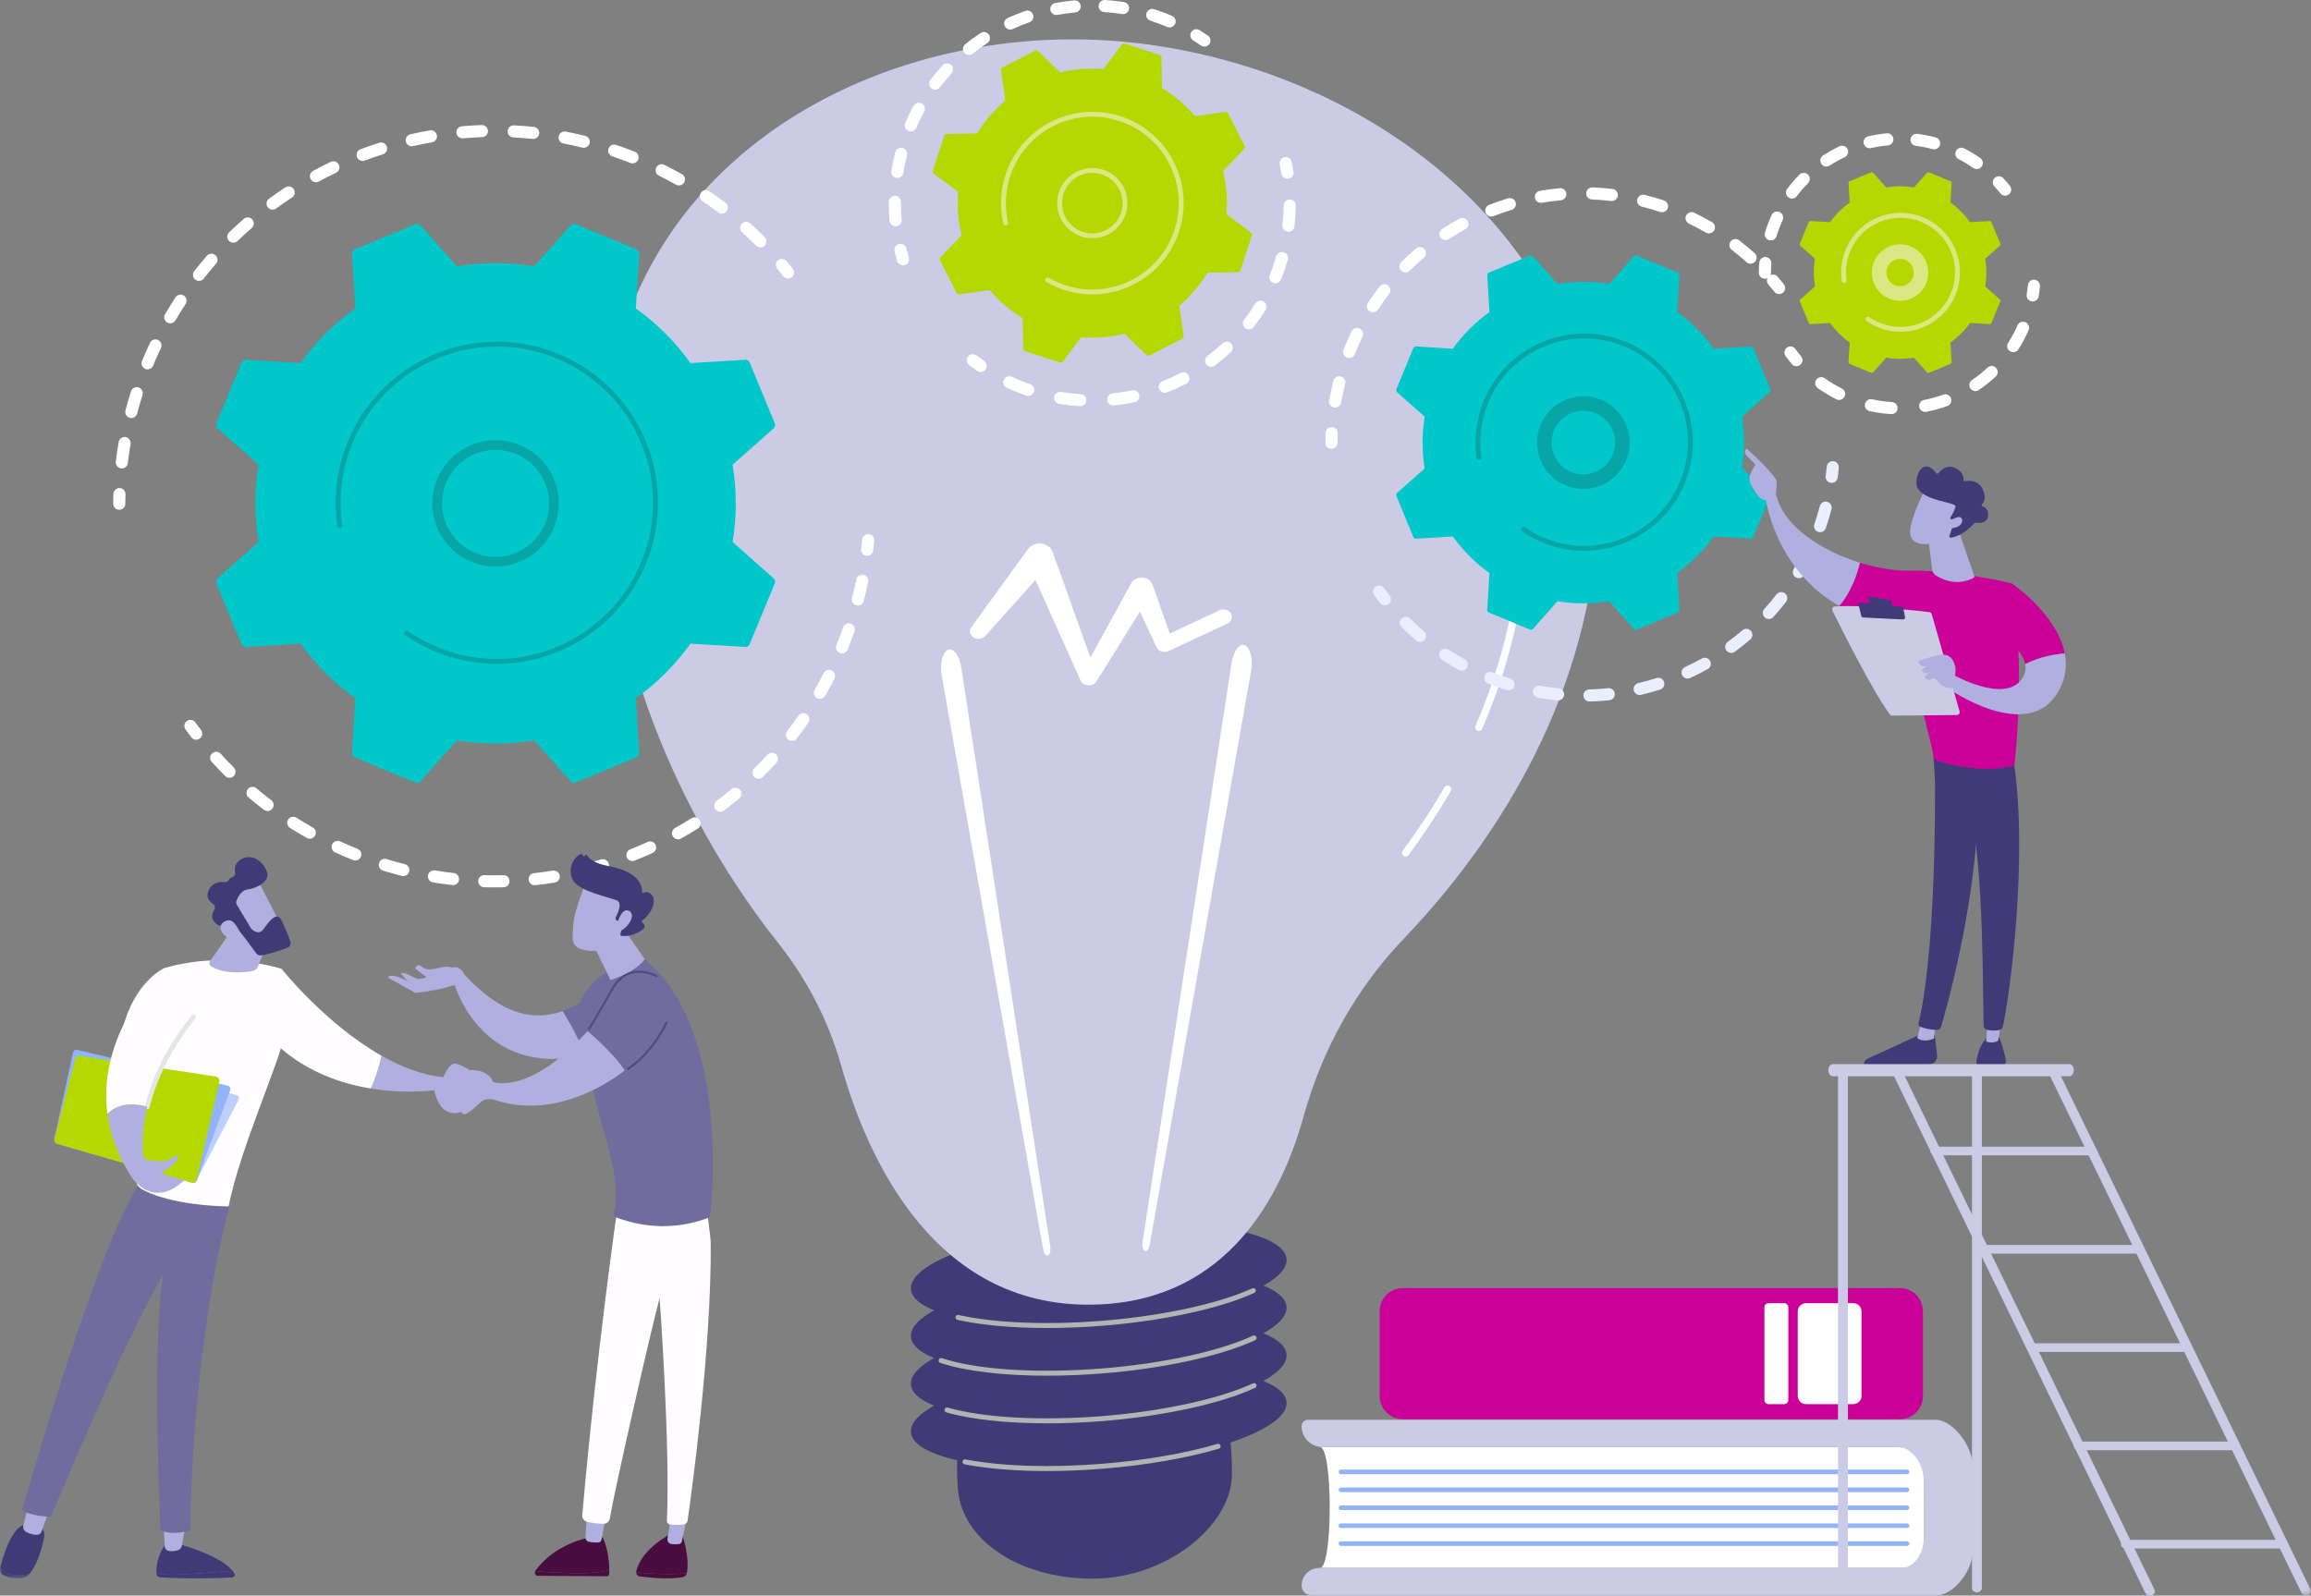 <?xml version="1.0" encoding="UTF-8"?>
<svg width="501px" height="346px" viewBox="0 0 501 346" version="1.1" xmlns="http://www.w3.org/2000/svg" xmlns:xlink="http://www.w3.org/1999/xlink">
    <rect x="0" y="0" width="501" height="346" fill="#808080" stroke="none"/>
    <title>29FBF3BA-753F-48D5-917A-085F36D048E9@1x</title>
    <defs>
        <polygon id="path-1" points="0 0 6.516 0 6.516 2.379 0 2.379"></polygon>
        <polygon id="path-3" points="0 0 56.947 0 56.947 114.579 0 114.579"></polygon>
        <polygon id="path-5" points="0 346 501 346 501 0 0 0"></polygon>
    </defs>
    <g id="3.0-HOME" stroke="none" stroke-width="1" fill="none" fill-rule="evenodd">
        <g id="1.0-User-Privacy-Policy" transform="translate(-584, -245)">
            <g id="Group-262" transform="translate(584, 245)">
                <path d="M267.068,319.884 C266.91,330.751 252.964,342.331 236.853,342.331 C220.74,342.331 208.558,333.838 207.679,323.005 C205.582,297.167 220.74,297.436 236.853,297.436 C252.964,297.436 267.459,293.026 267.068,319.884" id="Fill-1" fill="#403A77"></path>
                <path d="M278.911,304.022 C279.384,309.901 261.54,316.136 239.054,317.95 C216.568,319.763 197.956,316.468 197.482,310.589 C197.008,304.71 214.852,298.475 237.338,296.661 C259.824,294.848 278.437,298.143 278.911,304.022" id="Fill-3" fill="#403A77"></path>
                <path d="M278.911,293.687 C279.384,299.565 261.54,305.801 239.054,307.614 C216.568,309.428 197.956,306.132 197.482,300.253 C197.008,294.375 214.852,288.139 237.338,286.326 C259.824,284.512 278.437,287.808 278.911,293.687" id="Fill-5" fill="#403A77"></path>
                <path d="M278.911,283.351 C279.384,289.23 261.54,295.465 239.054,297.279 C216.568,299.092 197.956,295.797 197.482,289.918 C197.008,284.039 214.852,277.804 237.338,275.99 C259.824,274.177 278.437,277.472 278.911,283.351" id="Fill-7" fill="#403A77"></path>
                <path d="M278.911,273.015 C279.384,278.894 261.54,285.13 239.054,286.943 C216.568,288.757 197.956,285.461 197.482,279.582 C197.008,273.704 214.852,267.468 237.338,265.655 C259.824,263.841 278.437,267.137 278.911,273.015" id="Fill-9" fill="#403A77"></path>
                <path d="M226.934,318.993 C220.256,318.993 214.145,318.501 209.097,317.534 C208.804,317.478 208.612,317.195 208.668,316.902 C208.724,316.609 209.005,316.417 209.299,316.473 C217.2,317.986 227.751,318.319 239.011,317.412 C248.224,316.668 256.841,315.182 263.928,313.113 C264.215,313.029 264.515,313.194 264.598,313.48 C264.682,313.767 264.517,314.066 264.231,314.15 C257.074,316.239 248.383,317.739 239.098,318.488 C234.915,318.825 230.828,318.993 226.934,318.993" id="Fill-11" fill="#B3B3B3"></path>
                <path d="M227.046,308.648 C218.369,308.648 210.615,307.831 205.146,306.274 C204.859,306.192 204.693,305.893 204.774,305.606 C204.857,305.319 205.154,305.153 205.442,305.234 C213.235,307.454 225.784,308.142 239.011,307.076 C252.094,306.021 264.296,303.365 271.651,299.972 C271.922,299.848 272.243,299.966 272.368,300.236 C272.492,300.507 272.374,300.828 272.104,300.953 C264.639,304.396 252.301,307.088 239.098,308.153 C234.978,308.485 230.919,308.648 227.046,308.648" id="Fill-13" fill="#B3B3B3"></path>
                <path d="M226.935,298.32 C217.567,298.32 209.368,297.361 203.851,295.541 C203.567,295.448 203.413,295.142 203.507,294.859 C203.6,294.576 203.904,294.422 204.189,294.515 C211.867,297.048 224.885,297.879 239.011,296.74 C252.093,295.686 264.295,293.03 271.651,289.636 C271.922,289.512 272.243,289.63 272.368,289.901 C272.492,290.172 272.374,290.493 272.103,290.618 C264.638,294.061 252.3,296.753 239.098,297.817 C234.914,298.155 230.823,298.32 226.935,298.32" id="Fill-15" fill="#B3B3B3"></path>
                <path d="M227.007,287.979 C219.576,287.979 212.817,287.378 207.562,286.211 C207.271,286.146 207.087,285.857 207.152,285.566 C207.217,285.275 207.506,285.091 207.796,285.156 C215.698,286.912 227.075,287.367 239.011,286.405 C251.977,285.359 264.116,282.732 271.484,279.377 C271.755,279.253 272.076,279.374 272.199,279.646 C272.323,279.917 272.203,280.237 271.932,280.361 C264.456,283.765 252.182,286.426 239.098,287.481 C234.964,287.815 230.893,287.979 227.007,287.979" id="Fill-17" fill="#B3B3B3"></path>
                <path d="M182.39,231.179 C179.659,221.504 175.02,212.461 168.773,204.586 C155.387,187.711 133.549,153.393 130.861,106.555 C126.951,38.427 187.359,4.318 242.481,8.948 C297.604,13.579 351.997,54.632 346.042,118.012 C342.379,157.01 320.556,186.59 304.308,203.578 C293.991,214.365 286.631,227.578 282.647,241.965 C277.771,259.574 266.167,281.519 238.585,282.856 C202.896,284.588 188.073,251.313 182.39,231.179" id="Fill-19" fill="#CBCBE6"></path>
                <path d="M247.702,269.27 L266.99,143.793 C267.388,141.201 268.664,139.46 269.838,139.905 C271.013,140.35 271.643,142.812 271.244,145.404 C271.234,145.473 271.22,145.559 271.208,145.626 L249.238,269.938 C249.072,270.872 248.598,271.463 248.177,271.256 C247.77,271.056 247.564,270.176 247.702,269.27" id="Fill-21" fill="#FFFFFF"></path>
                <path d="M227.681,270.267 L208.394,144.79 C207.995,142.197 206.72,140.457 205.545,140.901 C204.37,141.346 203.741,143.808 204.139,146.4 C204.15,146.469 204.164,146.555 204.176,146.623 L226.146,270.934 C226.311,271.869 226.786,272.459 227.206,272.253 C227.613,272.052 227.82,271.172 227.681,270.267" id="Fill-23" fill="#FFFFFF"></path>
                <path d="M266.851,133.02 C266.362,132.232 265.228,131.938 264.319,132.363 L253.58,137.382 L249.852,126.757 C249.655,126.203 249.198,125.711 248.546,125.443 C247.31,124.933 245.833,125.389 245.246,126.46 L245.227,126.494 L236.395,142.602 L228.199,119.672 L228.185,119.634 C227.985,119.075 227.562,118.572 226.945,118.235 C225.57,117.485 223.755,117.843 222.889,119.034 L210.542,136.036 C210.04,136.733 210.212,137.666 210.977,138.182 C211.793,138.732 212.969,138.604 213.603,137.896 L224.475,125.766 L234.263,147.579 L234.27,147.596 C234.427,147.945 234.722,148.249 235.132,148.441 C236.051,148.871 237.198,148.575 237.694,147.778 L247.14,132.617 L250.695,140.285 L250.727,140.353 C250.752,140.409 250.782,140.463 250.815,140.516 C251.304,141.303 252.437,141.598 253.345,141.173 L266.093,135.215 C267.002,134.791 267.341,133.808 266.851,133.02" id="Fill-25" fill="#FFFFFF"></path>
                <path d="M304.729,185.741 C304.566,185.741 304.401,185.69 304.26,185.585 C303.911,185.326 303.838,184.833 304.097,184.484 C307.417,180.012 310.463,175.384 313.15,170.731 C313.367,170.355 313.849,170.225 314.225,170.443 C314.601,170.66 314.73,171.142 314.513,171.518 C311.796,176.224 308.717,180.902 305.361,185.423 C305.207,185.631 304.969,185.741 304.729,185.741" id="Fill-27" fill="#FFFFFF"></path>
                <path d="M320.596,158.503 C320.492,158.503 320.385,158.482 320.283,158.438 C319.884,158.265 319.701,157.801 319.875,157.402 C330.667,132.541 330.805,109.919 329.019,95.319 C327.083,79.484 322.53,69.401 322.485,69.301 C322.304,68.906 322.477,68.439 322.873,68.258 C323.268,68.077 323.735,68.25 323.916,68.645 C323.962,68.747 328.601,79.004 330.574,95.063 C332.393,109.872 332.264,132.816 321.319,158.029 C321.19,158.326 320.9,158.503 320.596,158.503" id="Fill-29" fill="#FFFFFF"></path>
                <path d="M25.853,110.547 L25.844,110.547 C25.12,110.543 24.536,109.951 24.54,109.227 C24.545,108.516 24.559,107.806 24.582,107.095 C24.605,106.37 25.216,105.807 25.935,105.825 C26.659,105.848 27.227,106.454 27.204,107.179 C27.182,107.867 27.168,108.555 27.164,109.243 C27.159,109.965 26.573,110.547 25.853,110.547" id="Fill-31" fill="#FFFFFF"></path>
                <path d="M100.245,29.997 C99.572,29.997 98.999,29.481 98.94,28.798 C98.878,28.076 99.412,27.44 100.134,27.378 C101.557,27.254 103.002,27.167 104.43,27.118 C105.151,27.087 105.761,27.662 105.786,28.386 C105.81,29.11 105.243,29.716 104.519,29.742 C103.137,29.788 101.738,29.873 100.36,29.992 C100.322,29.995 100.283,29.997 100.245,29.997 M115.59,30.132 C115.544,30.132 115.498,30.13 115.452,30.124 C114.071,29.98 112.673,29.872 111.294,29.801 C110.571,29.764 110.014,29.147 110.052,28.423 C110.089,27.7 110.694,27.149 111.429,27.18 C112.853,27.253 114.298,27.366 115.724,27.515 C116.445,27.589 116.968,28.235 116.893,28.956 C116.823,29.63 116.253,30.132 115.59,30.132 M89.262,31.713 C88.663,31.713 88.122,31.299 87.984,30.69 C87.824,29.984 88.266,29.281 88.973,29.12 C90.36,28.805 91.78,28.521 93.194,28.276 C93.91,28.149 94.587,28.632 94.711,29.345 C94.834,30.059 94.356,30.738 93.642,30.862 C92.272,31.099 90.897,31.374 89.554,31.679 C89.456,31.702 89.358,31.713 89.262,31.713 M126.544,32.045 C126.44,32.045 126.335,32.032 126.229,32.006 C124.881,31.674 123.51,31.374 122.156,31.115 C121.444,30.979 120.977,30.291 121.113,29.58 C121.25,28.868 121.938,28.399 122.648,28.538 C124.048,28.805 125.464,29.115 126.857,29.458 C127.56,29.631 127.99,30.342 127.817,31.046 C127.67,31.644 127.134,32.045 126.544,32.045 M78.614,34.908 C78.083,34.908 77.584,34.583 77.386,34.057 C77.131,33.379 77.474,32.622 78.152,32.367 C79.49,31.864 80.859,31.389 82.221,30.956 C82.913,30.736 83.65,31.119 83.869,31.81 C84.088,32.501 83.706,33.238 83.016,33.458 C81.696,33.877 80.371,34.336 79.075,34.823 C78.923,34.881 78.767,34.908 78.614,34.908 M137.138,35.431 C136.978,35.431 136.815,35.401 136.657,35.339 C136.256,35.181 135.852,35.025 135.447,34.872 C134.558,34.536 133.646,34.21 132.736,33.903 C132.049,33.671 131.68,32.926 131.912,32.24 C132.144,31.553 132.889,31.185 133.574,31.416 C134.515,31.733 135.457,32.07 136.375,32.417 C136.791,32.574 137.206,32.735 137.619,32.898 C138.293,33.163 138.624,33.925 138.359,34.599 C138.155,35.116 137.661,35.431 137.138,35.431 M68.495,39.52 C68.028,39.52 67.577,39.271 67.339,38.831 C66.995,38.194 67.232,37.398 67.87,37.053 C69.13,36.372 70.423,35.716 71.711,35.103 C72.366,34.791 73.148,35.071 73.459,35.725 C73.77,36.379 73.492,37.162 72.838,37.473 C71.59,38.066 70.338,38.702 69.117,39.362 C68.919,39.469 68.705,39.52 68.495,39.52 M147.18,40.215 C146.962,40.215 146.741,40.161 146.538,40.047 C145.331,39.368 144.09,38.711 142.849,38.095 C142.2,37.773 141.935,36.986 142.258,36.336 C142.579,35.687 143.365,35.421 144.016,35.744 C145.297,36.38 146.579,37.058 147.825,37.76 C148.456,38.115 148.68,38.915 148.324,39.547 C148.084,39.975 147.638,40.215 147.18,40.215 M59.093,45.464 C58.689,45.464 58.29,45.278 58.033,44.927 C57.605,44.343 57.732,43.521 58.317,43.093 C59.466,42.252 60.657,41.426 61.859,40.639 C62.464,40.241 63.278,40.411 63.675,41.017 C64.072,41.623 63.903,42.436 63.297,42.834 C62.134,43.597 60.979,44.397 59.867,45.211 C59.633,45.382 59.362,45.464 59.093,45.464 M156.476,46.325 C156.199,46.325 155.92,46.237 155.683,46.057 C154.578,45.217 153.439,44.397 152.297,43.619 C151.698,43.211 151.543,42.395 151.951,41.796 C152.359,41.197 153.175,41.041 153.774,41.449 C154.954,42.253 156.13,43.101 157.271,43.968 C157.848,44.407 157.96,45.23 157.521,45.806 C157.263,46.146 156.872,46.325 156.476,46.325 M50.587,52.637 C50.244,52.637 49.901,52.503 49.644,52.238 C49.14,51.717 49.153,50.886 49.674,50.382 C50.701,49.388 51.769,48.406 52.85,47.465 C53.395,46.988 54.224,47.046 54.7,47.592 C55.176,48.139 55.119,48.967 54.573,49.443 C53.527,50.355 52.493,51.305 51.499,52.267 C51.244,52.514 50.915,52.637 50.587,52.637 M164.843,53.654 C164.506,53.654 164.17,53.524 163.913,53.267 C162.936,52.284 161.921,51.315 160.895,50.387 C160.358,49.901 160.317,49.071 160.803,48.534 C161.289,47.997 162.118,47.956 162.656,48.442 C163.715,49.4 164.764,50.401 165.774,51.416 C166.284,51.93 166.282,52.761 165.769,53.272 C165.513,53.527 165.178,53.654 164.843,53.654 M43.142,60.909 C42.859,60.909 42.575,60.818 42.334,60.63 C41.764,60.184 41.663,59.359 42.109,58.789 C42.991,57.661 43.915,56.542 44.856,55.462 C45.332,54.914 46.161,54.857 46.707,55.334 C47.253,55.81 47.31,56.638 46.834,57.185 C45.924,58.231 45.029,59.314 44.176,60.405 C43.917,60.736 43.532,60.909 43.142,60.909 M36.908,70.123 C36.684,70.123 36.458,70.066 36.25,69.945 C35.624,69.581 35.411,68.778 35.775,68.152 C36.494,66.913 37.254,65.679 38.035,64.484 C38.431,63.877 39.244,63.707 39.85,64.103 C40.457,64.499 40.628,65.312 40.232,65.919 C39.476,67.076 38.74,68.271 38.043,69.47 C37.8,69.889 37.36,70.123 36.908,70.123 M31.994,80.099 C31.827,80.099 31.659,80.068 31.495,80 C30.825,79.725 30.505,78.958 30.781,78.288 C31.326,76.962 31.911,75.636 32.52,74.347 C32.829,73.692 33.611,73.411 34.266,73.721 C34.921,74.032 35.201,74.814 34.892,75.469 C34.302,76.717 33.735,78.001 33.208,79.285 C32.999,79.792 32.51,80.099 31.994,80.099 M28.47,90.65 C28.36,90.65 28.249,90.636 28.138,90.607 C27.437,90.424 27.016,89.707 27.199,89.006 C27.559,87.628 27.96,86.235 28.393,84.867 C28.611,84.177 29.347,83.793 30.039,84.012 C30.73,84.231 31.113,84.968 30.894,85.658 C30.475,86.984 30.086,88.333 29.738,89.668 C29.584,90.258 29.052,90.65 28.47,90.65 M26.41,101.58 C26.358,101.58 26.306,101.577 26.254,101.571 C25.535,101.486 25.02,100.834 25.105,100.114 C25.273,98.697 25.48,97.262 25.723,95.849 C25.845,95.135 26.52,94.657 27.237,94.778 C27.951,94.901 28.431,95.579 28.308,96.293 C28.074,97.661 27.873,99.05 27.711,100.422 C27.632,101.089 27.065,101.58 26.41,101.58" id="Fill-33" fill="#FFFFFF"></path>
                <path d="M170.839,60.397 C170.453,60.397 170.07,60.227 169.811,59.901 C169.384,59.363 168.949,58.829 168.508,58.302 C168.042,57.747 168.115,56.919 168.671,56.453 C169.226,55.988 170.054,56.062 170.518,56.616 C170.975,57.161 171.425,57.712 171.866,58.269 C172.316,58.836 172.222,59.662 171.654,60.112 C171.413,60.304 171.125,60.397 170.839,60.397" id="Fill-35" fill="#FFFFFF"></path>
                <path d="M187.992,120.54 C187.941,120.54 187.889,120.537 187.836,120.531 C187.117,120.446 186.603,119.794 186.687,119.074 C186.768,118.389 186.84,117.705 186.903,117.021 C186.969,116.299 187.61,115.767 188.329,115.834 C189.051,115.9 189.582,116.539 189.516,117.261 C189.451,117.967 189.377,118.674 189.293,119.382 C189.214,120.049 188.647,120.54 187.992,120.54" id="Fill-37" fill="#FFFFFF"></path>
                <path d="M185.976,131.301 C185.867,131.301 185.757,131.287 185.647,131.259 C184.946,131.077 184.524,130.362 184.705,129.66 C185.046,128.339 185.357,126.993 185.629,125.66 C185.773,124.95 186.466,124.49 187.177,124.636 C187.887,124.781 188.344,125.474 188.2,126.184 C187.918,127.562 187.597,128.952 187.246,130.316 C187.093,130.907 186.56,131.301 185.976,131.301 M182.539,141.696 C182.374,141.696 182.208,141.664 182.046,141.599 C181.375,141.326 181.051,140.561 181.324,139.89 C181.576,139.266 181.822,138.638 182.061,138.006 C182.307,137.355 182.544,136.701 182.772,136.046 C183.01,135.362 183.757,135.001 184.442,135.239 C185.126,135.477 185.488,136.225 185.25,136.91 C185.014,137.586 184.769,138.261 184.515,138.934 C184.269,139.586 184.015,140.233 183.755,140.876 C183.548,141.386 183.057,141.696 182.539,141.696 M177.755,151.54 C177.534,151.54 177.31,151.485 177.105,151.367 C176.476,151.007 176.258,150.206 176.617,149.577 C177.292,148.396 177.947,147.18 178.563,145.962 C178.89,145.315 179.679,145.055 180.326,145.383 C180.972,145.71 181.231,146.5 180.904,147.146 C180.268,148.404 179.592,149.66 178.895,150.879 C178.653,151.303 178.21,151.54 177.755,151.54 M171.687,160.66 C171.408,160.66 171.127,160.571 170.888,160.388 C170.314,159.946 170.206,159.122 170.648,158.548 C171.476,157.47 172.29,156.352 173.067,155.224 C173.477,154.627 174.294,154.476 174.891,154.888 C175.488,155.299 175.638,156.116 175.227,156.713 C174.425,157.878 173.584,159.033 172.728,160.147 C172.469,160.483 172.08,160.66 171.687,160.66 M49.751,168.67 C49.416,168.67 49.08,168.542 48.824,168.286 C47.83,167.294 46.847,166.26 45.902,165.213 C45.416,164.675 45.458,163.845 45.995,163.359 C46.533,162.874 47.363,162.915 47.848,163.454 C48.764,164.468 49.716,165.469 50.678,166.43 C51.191,166.942 51.191,167.772 50.679,168.285 C50.423,168.542 50.087,168.67 49.751,168.67 M164.443,168.872 C164.105,168.872 163.767,168.742 163.511,168.482 C163.001,167.967 163.006,167.137 163.521,166.627 C164.49,165.668 165.448,164.67 166.366,163.662 C166.854,163.127 167.684,163.09 168.219,163.577 C168.754,164.065 168.793,164.895 168.305,165.431 C167.356,166.471 166.368,167.501 165.366,168.493 C165.11,168.746 164.776,168.872 164.443,168.872 M58.003,175.865 C57.726,175.865 57.448,175.778 57.211,175.598 C56.086,174.745 54.972,173.853 53.899,172.946 C53.345,172.479 53.275,171.651 53.743,171.097 C54.21,170.543 55.038,170.473 55.591,170.941 C56.63,171.818 57.709,172.681 58.797,173.508 C59.374,173.945 59.487,174.768 59.049,175.346 C58.791,175.686 58.399,175.865 58.003,175.865 M156.159,176.03 C155.76,176.03 155.367,175.849 155.109,175.506 C154.674,174.927 154.79,174.104 155.369,173.669 C156.456,172.852 157.539,171.992 158.587,171.116 C159.142,170.65 159.969,170.725 160.435,171.281 C160.899,171.838 160.825,172.665 160.27,173.13 C159.187,174.035 158.069,174.922 156.946,175.766 C156.71,175.944 156.433,176.03 156.159,176.03 M67.152,181.878 C66.934,181.878 66.713,181.823 66.509,181.709 C65.282,181.017 64.058,180.284 62.869,179.53 C62.258,179.142 62.076,178.331 62.464,177.719 C62.852,177.106 63.663,176.924 64.275,177.313 C65.425,178.043 66.61,178.753 67.798,179.423 C68.429,179.778 68.652,180.579 68.297,181.21 C68.055,181.637 67.611,181.878 67.152,181.878 M146.99,182.01 C146.53,182.01 146.085,181.768 145.844,181.339 C145.49,180.707 145.715,179.907 146.347,179.553 C147.54,178.884 148.727,178.178 149.877,177.454 C150.49,177.069 151.3,177.252 151.686,177.865 C152.072,178.479 151.888,179.289 151.275,179.675 C150.087,180.423 148.861,181.151 147.63,181.842 C147.427,181.956 147.207,182.01 146.99,182.01 M77.03,186.605 C76.868,186.605 76.704,186.575 76.544,186.512 C75.238,185.991 73.926,185.428 72.646,184.84 C71.988,184.538 71.699,183.759 72.001,183.1 C72.304,182.441 73.083,182.155 73.741,182.455 C74.981,183.024 76.251,183.569 77.517,184.074 C78.19,184.343 78.517,185.106 78.249,185.779 C78.044,186.293 77.551,186.605 77.03,186.605 M137.105,186.711 C136.582,186.711 136.088,186.396 135.884,185.881 C135.618,185.207 135.948,184.445 136.621,184.178 C137.889,183.676 139.16,183.135 140.399,182.57 C141.058,182.27 141.836,182.56 142.136,183.22 C142.437,183.879 142.146,184.657 141.487,184.958 C140.208,185.541 138.896,186.1 137.587,186.618 C137.429,186.681 137.265,186.711 137.105,186.711 M87.446,189.981 C87.34,189.981 87.232,189.968 87.125,189.941 C85.762,189.598 84.388,189.215 83.042,188.801 C82.349,188.589 81.96,187.855 82.173,187.162 C82.385,186.469 83.119,186.078 83.812,186.293 C85.115,186.693 86.445,187.064 87.765,187.396 C88.468,187.573 88.894,188.286 88.717,188.989 C88.567,189.584 88.033,189.981 87.446,189.981 M126.682,190.048 C126.093,190.048 125.558,189.648 125.41,189.051 C125.235,188.347 125.664,187.636 126.367,187.462 C127.686,187.135 129.017,186.768 130.324,186.373 C131.018,186.163 131.75,186.556 131.96,187.249 C132.17,187.943 131.778,188.675 131.084,188.885 C129.735,189.294 128.36,189.672 126.998,190.009 C126.893,190.035 126.786,190.048 126.682,190.048 M98.215,191.931 C98.167,191.931 98.117,191.928 98.068,191.922 C96.67,191.766 95.257,191.571 93.868,191.342 C93.153,191.225 92.669,190.55 92.787,189.835 C92.904,189.12 93.577,188.637 94.294,188.753 C95.639,188.974 97.007,189.163 98.36,189.315 C99.08,189.395 99.598,190.044 99.518,190.764 C99.442,191.435 98.875,191.931 98.215,191.931 M115.909,191.958 C115.248,191.958 114.68,191.46 114.607,190.787 C114.529,190.068 115.049,189.42 115.769,189.342 C117.123,189.195 118.491,189.011 119.834,188.794 C120.548,188.681 121.222,189.166 121.338,189.881 C121.453,190.597 120.966,191.27 120.251,191.386 C118.863,191.609 117.45,191.799 116.052,191.951 C116.005,191.956 115.957,191.958 115.909,191.958 M107.243,192.431 C106.478,192.427 105.71,192.421 104.941,192.4 C104.217,192.381 103.645,191.777 103.665,191.053 C103.684,190.328 104.269,189.745 105.012,189.777 C105.756,189.797 106.502,189.813 107.242,189.807 C107.868,189.807 108.492,189.798 109.116,189.784 C109.839,189.744 110.442,190.339 110.459,191.063 C110.477,191.788 109.904,192.389 109.18,192.407 C108.535,192.423 107.89,192.431 107.243,192.431" id="Fill-39" fill="#FFFFFF"></path>
                <path d="M42.533,160.41 C42.138,160.41 41.747,160.232 41.489,159.893 C41.058,159.327 40.635,158.756 40.219,158.18 C39.795,157.593 39.928,156.773 40.516,156.349 C41.103,155.925 41.923,156.058 42.347,156.645 C42.749,157.203 43.159,157.755 43.576,158.303 C44.015,158.88 43.904,159.703 43.327,160.142 C43.09,160.323 42.81,160.41 42.533,160.41" id="Fill-41" fill="#FFFFFF"></path>
                <path d="M52.357,139.685 C52.516,140.07 52.902,140.312 53.318,140.286 L65.176,139.566 C68.412,144.074 72.39,148.098 77.027,151.429 L76.308,163.282 C76.282,163.698 76.524,164.084 76.908,164.244 L90.073,169.698 C90.458,169.858 90.902,169.755 91.178,169.444 L99.049,160.553 C104.683,161.478 110.34,161.446 115.815,160.548 L123.691,169.444 C123.967,169.756 124.411,169.858 124.795,169.699 L137.961,164.245 C138.346,164.085 138.587,163.699 138.561,163.283 L137.842,151.422 C142.348,148.186 146.371,144.207 149.702,139.568 L161.552,140.288 C161.968,140.313 162.354,140.072 162.513,139.687 L167.967,126.519 C168.126,126.134 168.024,125.69 167.712,125.414 L158.824,117.541 C159.748,111.906 159.717,106.247 158.818,100.771 L167.713,92.893 C168.024,92.617 168.127,92.173 167.967,91.789 L162.514,78.62 C162.355,78.235 161.969,77.994 161.553,78.019 L149.695,78.739 C146.459,74.232 142.481,70.208 137.844,66.877 L138.563,55.023 C138.588,54.607 138.347,54.221 137.963,54.062 L124.797,48.607 C124.412,48.448 123.969,48.55 123.693,48.862 L115.822,57.752 C110.188,56.828 104.53,56.859 99.056,57.758 L91.18,48.862 C90.904,48.55 90.46,48.447 90.075,48.607 L76.91,54.061 C76.526,54.22 76.284,54.606 76.309,55.022 L77.029,66.883 C72.522,70.12 68.5,74.099 65.169,78.737 L53.318,78.017 C52.903,77.992 52.517,78.233 52.358,78.618 L46.904,91.787 C46.745,92.172 46.847,92.615 47.159,92.891 L56.047,100.764 C55.123,106.4 55.154,112.058 56.053,117.534 L47.159,125.412 C46.847,125.688 46.744,126.132 46.904,126.517 L52.357,139.685 Z" id="Fill-43" fill="#00C7CA"></path>
                <path d="M107.428,97.545 C101.767,97.545 96.798,101.706 95.954,107.471 C95.505,110.538 96.277,113.597 98.128,116.084 C99.979,118.571 102.687,120.187 105.754,120.637 C112.085,121.567 117.989,117.167 118.917,110.835 C119.844,104.503 115.448,98.597 109.117,97.668 C108.55,97.585 107.985,97.545 107.428,97.545 M107.444,122.86 C106.786,122.86 106.12,122.812 105.45,122.714 C101.828,122.183 98.63,120.274 96.444,117.337 C94.258,114.401 93.347,110.789 93.877,107.166 C94.972,99.689 101.941,94.497 109.421,95.592 C116.897,96.687 122.089,103.662 120.994,111.139 C119.997,117.946 114.128,122.86 107.444,122.86" id="Fill-45" fill="#07A5A5"></path>
                <path d="M107.705,143.951 C103.178,143.951 98.653,143.058 94.345,141.274 C93.573,140.954 92.812,140.606 92.065,140.233 C92.064,140.232 92.063,140.231 92.062,140.231 C92.057,140.228 92.051,140.226 92.045,140.223 C92.033,140.217 92.02,140.21 92.008,140.204 C92.004,140.202 91.999,140.2 91.995,140.198 C90.953,139.673 89.938,139.098 88.956,138.475 C88.946,138.469 88.936,138.462 88.926,138.456 C88.806,138.38 88.687,138.303 88.569,138.225 C88.509,138.186 88.449,138.147 88.389,138.107 C88.31,138.055 88.231,138.002 88.152,137.949 C88.04,137.873 87.928,137.797 87.817,137.72 C87.67,137.619 87.591,137.455 87.591,137.288 C87.59,137.185 87.621,137.081 87.684,136.99 C87.848,136.751 88.175,136.691 88.414,136.857 C90.385,138.22 92.516,139.38 94.747,140.304 C100.414,142.652 106.472,143.407 112.389,142.57 C115.197,142.174 117.973,141.418 120.662,140.304 C129.018,136.842 135.526,130.333 138.987,121.975 C140.718,117.796 141.583,113.406 141.583,109.014 C141.583,104.624 140.718,100.233 138.988,96.054 C135.527,87.695 129.019,81.186 120.663,77.724 C103.413,70.579 83.567,78.8 76.422,96.053 C74.711,100.185 73.839,104.593 73.838,109.017 C73.838,110.666 73.959,112.316 74.202,113.957 C74.206,113.983 74.208,114.009 74.208,114.035 C74.207,114.29 74.021,114.514 73.76,114.553 C73.474,114.594 73.207,114.397 73.164,114.11 C72.913,112.419 72.789,110.717 72.789,109.018 C72.789,104.456 73.688,99.911 75.453,95.651 C82.819,77.863 103.281,69.386 121.065,76.754 C129.679,80.324 136.389,87.035 139.957,95.652 C141.742,99.961 142.634,104.487 142.634,109.014 C142.634,113.541 141.741,118.068 139.957,122.377 C136.388,130.994 129.679,137.705 121.064,141.274 C116.757,143.058 112.23,143.951 107.705,143.951" id="Fill-47" fill="#07A5A5"></path>
                <path d="M207.961,63.834 L214.552,62.905 C216.559,65.279 218.96,67.35 221.698,69.004 L221.822,75.657 C221.827,75.89 221.979,76.095 222.2,76.167 L229.796,78.629 C230.018,78.7 230.261,78.624 230.401,78.437 L234.403,73.122 C237.591,73.388 240.749,73.119 243.767,72.374 L248.561,76.993 C248.729,77.155 248.981,77.193 249.189,77.086 L256.3,73.455 C256.508,73.349 256.625,73.123 256.593,72.892 L255.664,66.299 C258.038,64.291 260.108,61.89 261.762,59.151 L268.413,59.027 C268.646,59.023 268.851,58.871 268.923,58.649 L271.384,51.052 C271.456,50.83 271.379,50.586 271.193,50.446 L265.879,46.444 C266.145,43.255 265.876,40.096 265.131,37.077 L269.749,32.282 C269.911,32.114 269.948,31.862 269.842,31.654 L266.212,24.541 C266.106,24.333 265.88,24.216 265.649,24.248 L259.057,25.177 C257.05,22.803 254.65,20.732 251.912,19.078 L251.787,12.426 C251.783,12.192 251.631,11.987 251.409,11.915 L243.814,9.453 C243.592,9.381 243.349,9.458 243.208,9.645 L239.207,14.96 C236.019,14.694 232.861,14.963 229.842,15.708 L225.049,11.089 C224.881,10.927 224.629,10.89 224.421,10.996 L217.31,14.627 C217.102,14.733 216.984,14.959 217.017,15.19 L217.945,21.783 C215.572,23.791 213.502,26.192 211.848,28.931 L205.197,29.055 C204.964,29.059 204.759,29.211 204.687,29.433 L202.225,37.03 C202.153,37.252 202.23,37.496 202.417,37.636 L207.731,41.638 C207.465,44.827 207.734,47.986 208.478,51.005 L203.86,55.8 C203.699,55.968 203.661,56.22 203.767,56.428 L207.397,63.541 C207.503,63.749 207.73,63.866 207.961,63.834" id="Fill-49" fill="#B5D900"></path>
                <path d="M236.801,37.475 C233.376,37.475 230.484,40.142 230.254,43.608 C230.139,45.357 230.711,47.048 231.866,48.367 C233.022,49.687 234.622,50.477 236.371,50.593 C238.12,50.712 239.811,50.136 241.13,48.981 C242.449,47.825 243.239,46.225 243.355,44.475 C243.594,40.862 240.85,37.728 237.239,37.489 C237.092,37.479 236.946,37.475 236.801,37.475 M236.816,51.657 C236.645,51.657 236.474,51.652 236.302,51.64 C234.272,51.506 232.417,50.589 231.077,49.059 C229.737,47.529 229.073,45.568 229.207,43.538 C229.484,39.348 233.119,36.16 237.308,36.441 C241.497,36.719 244.679,40.354 244.402,44.544 C244.268,46.574 243.351,48.43 241.822,49.771 C240.421,50.997 238.66,51.657 236.816,51.657" id="Fill-51" fill="#DBE782"></path>
                <path d="M195.759,57.532 C195.193,57.532 194.671,57.163 194.502,56.593 C194.298,55.904 194.108,55.202 193.938,54.505 C193.767,53.8 194.199,53.091 194.902,52.919 C195.606,52.746 196.316,53.179 196.488,53.883 C196.647,54.538 196.825,55.199 197.017,55.846 C197.224,56.541 196.828,57.271 196.133,57.478 C196.008,57.514 195.883,57.532 195.759,57.532" id="Fill-53" fill="#FFFFFF"></path>
                <path d="M243.464,3.06 C243.396,3.06 243.328,3.055 243.259,3.044 C242.037,2.853 240.787,2.715 239.545,2.632 L239.399,2.623 C238.676,2.58 238.125,1.958 238.168,1.235 C238.212,0.512 238.826,-0.052 239.557,0.004 L239.723,0.014 C241.037,0.101 242.365,0.248 243.665,0.452 C244.381,0.564 244.87,1.235 244.758,1.951 C244.657,2.598 244.099,3.06 243.464,3.06 M229.001,3.249 C228.381,3.249 227.829,2.808 227.713,2.176 C227.581,1.463 228.052,0.778 228.765,0.647 C230.113,0.398 231.49,0.21 232.856,0.089 C233.571,0.024 234.215,0.558 234.279,1.28 C234.343,2.002 233.81,2.639 233.088,2.703 C231.803,2.817 230.509,2.994 229.241,3.227 C229.16,3.242 229.08,3.249 229.001,3.249 M253.554,5.945 C253.383,5.945 253.209,5.911 253.042,5.84 C251.854,5.335 250.629,4.881 249.4,4.49 C248.71,4.271 248.327,3.533 248.547,2.843 C248.766,2.152 249.502,1.769 250.194,1.989 C251.502,2.405 252.805,2.888 254.068,3.425 C254.735,3.709 255.045,4.479 254.762,5.146 C254.55,5.645 254.064,5.945 253.554,5.945 M218.998,6.415 C218.501,6.415 218.026,6.131 217.805,5.649 C217.503,4.991 217.792,4.211 218.451,3.91 C219.702,3.336 220.991,2.817 222.282,2.367 C222.965,2.126 223.714,2.489 223.952,3.174 C224.191,3.858 223.83,4.606 223.145,4.844 C221.932,5.268 220.72,5.756 219.544,6.295 C219.367,6.377 219.181,6.415 218.998,6.415 M210.068,11.923 C209.683,11.923 209.302,11.754 209.043,11.431 C208.59,10.865 208.682,10.039 209.247,9.586 C210.317,8.73 211.441,7.913 212.587,7.159 C213.193,6.76 214.006,6.928 214.404,7.533 C214.802,8.139 214.635,8.952 214.029,9.35 C212.951,10.061 211.893,10.829 210.886,11.635 C210.645,11.829 210.355,11.923 210.068,11.923 M202.733,19.433 C202.456,19.433 202.176,19.346 201.939,19.165 C201.363,18.726 201.252,17.903 201.69,17.326 C202.521,16.236 203.414,15.171 204.344,14.161 C204.835,13.629 205.665,13.595 206.198,14.086 C206.73,14.577 206.764,15.407 206.273,15.94 C205.399,16.889 204.559,17.891 203.778,18.916 C203.519,19.256 203.128,19.433 202.733,19.433 M197.445,28.503 C197.273,28.503 197.098,28.468 196.93,28.396 C196.264,28.111 195.955,27.34 196.24,26.674 C196.78,25.413 197.386,24.162 198.042,22.958 C198.388,22.321 199.186,22.086 199.821,22.433 C200.458,22.779 200.693,23.576 200.346,24.212 C199.729,25.345 199.159,26.521 198.652,27.707 C198.439,28.204 197.955,28.503 197.445,28.503 M194.54,38.592 C194.471,38.592 194.402,38.587 194.332,38.575 C193.617,38.462 193.129,37.789 193.242,37.074 C193.457,35.719 193.739,34.358 194.079,33.03 C194.259,32.328 194.973,31.908 195.676,32.084 C196.378,32.264 196.801,32.98 196.621,33.682 C196.301,34.931 196.036,36.211 195.834,37.485 C195.731,38.131 195.173,38.592 194.54,38.592 M194.159,49.082 C193.485,49.082 192.912,48.566 192.853,47.883 C192.745,46.626 192.69,45.347 192.69,44.083 L192.691,43.756 C192.697,43.035 193.283,42.453 194.003,42.453 L194.013,42.453 C194.737,42.458 195.32,43.05 195.315,43.775 L195.314,44.083 C195.314,45.272 195.366,46.475 195.467,47.657 C195.529,48.379 194.995,49.015 194.273,49.078 C194.235,49.081 194.196,49.082 194.159,49.082" id="Fill-55" fill="#FFFFFF"></path>
                <path d="M261.109,10.106 C260.851,10.106 260.591,10.031 260.363,9.873 C259.811,9.491 259.239,9.116 258.664,8.76 C258.048,8.377 257.859,7.568 258.241,6.953 C258.622,6.337 259.432,6.147 260.047,6.529 C260.659,6.909 261.268,7.308 261.856,7.715 C262.452,8.128 262.601,8.946 262.188,9.541 C261.934,9.909 261.525,10.106 261.109,10.106" id="Fill-57" fill="#FFFFFF"></path>
                <path d="M279.102,38.752 C278.466,38.752 277.908,38.29 277.807,37.641 C277.704,36.978 277.583,36.304 277.446,35.639 C277.3,34.93 277.757,34.236 278.466,34.09 C279.177,33.943 279.87,34.4 280.016,35.11 C280.161,35.816 280.29,36.533 280.4,37.239 C280.511,37.956 280.021,38.626 279.305,38.737 C279.237,38.747 279.169,38.752 279.102,38.752" id="Fill-59" fill="#FFFFFF"></path>
                <path d="M279.325,50.272 C279.276,50.272 279.225,50.269 279.175,50.263 C278.455,50.181 277.938,49.531 278.02,48.81 C278.098,48.135 278.159,47.453 278.204,46.782 C278.253,46.042 278.283,45.292 278.292,44.552 C278.301,43.833 278.887,43.257 279.603,43.257 L279.621,43.257 C280.345,43.267 280.925,43.862 280.916,44.586 C280.905,45.372 280.874,46.169 280.822,46.955 C280.774,47.667 280.709,48.392 280.627,49.109 C280.55,49.778 279.983,50.272 279.325,50.272 M276.483,61.436 C276.319,61.436 276.152,61.405 275.991,61.34 C275.32,61.068 274.996,60.303 275.267,59.631 C275.8,58.317 276.269,56.96 276.661,55.6 C276.862,54.904 277.587,54.502 278.286,54.704 C278.982,54.905 279.383,55.632 279.182,56.328 C278.764,57.775 278.266,59.218 277.699,60.616 C277.493,61.126 277.002,61.436 276.483,61.436 M270.753,71.431 C270.474,71.431 270.193,71.342 269.955,71.159 C269.38,70.717 269.273,69.893 269.715,69.319 C270.58,68.193 271.395,67.013 272.138,65.809 C272.519,65.192 273.327,65 273.944,65.382 C274.56,65.762 274.751,66.571 274.371,67.187 C273.581,68.467 272.714,69.723 271.794,70.919 C271.536,71.255 271.147,71.431 270.753,71.431 M262.573,79.539 C262.175,79.539 261.782,79.359 261.524,79.017 C261.088,78.438 261.203,77.615 261.781,77.179 C262.911,76.326 264.011,75.404 265.05,74.439 C265.581,73.946 266.411,73.976 266.904,74.507 C267.397,75.038 267.366,75.868 266.836,76.362 C265.732,77.387 264.563,78.367 263.362,79.274 C263.125,79.453 262.848,79.539 262.573,79.539 M252.533,85.18 C252.011,85.18 251.517,84.866 251.313,84.35 C251.047,83.677 251.376,82.914 252.05,82.648 C253.366,82.127 254.67,81.53 255.928,80.876 C256.57,80.543 257.362,80.792 257.697,81.435 C258.031,82.078 257.781,82.87 257.138,83.205 C255.802,83.9 254.415,84.533 253.016,85.088 C252.857,85.151 252.694,85.18 252.533,85.18 M222.908,85.857 C222.767,85.857 222.624,85.834 222.483,85.786 C221.056,85.297 219.64,84.728 218.274,84.095 C217.616,83.791 217.33,83.011 217.635,82.353 C217.939,81.695 218.719,81.41 219.376,81.714 C220.661,82.309 221.992,82.844 223.333,83.303 C224.018,83.538 224.384,84.284 224.149,84.969 C223.963,85.514 223.453,85.857 222.908,85.857 M241.349,87.929 C240.686,87.929 240.117,87.429 240.046,86.754 C239.97,86.034 240.492,85.388 241.213,85.312 C242.624,85.162 244.041,84.938 245.423,84.646 C246.133,84.495 246.828,84.948 246.978,85.658 C247.129,86.366 246.676,87.063 245.967,87.213 C244.496,87.524 242.989,87.763 241.488,87.921 C241.442,87.926 241.395,87.929 241.349,87.929 M234.211,88.085 C234.185,88.085 234.158,88.085 234.131,88.083 L233.9,88.069 C232.463,87.974 231.028,87.809 229.624,87.579 C228.909,87.461 228.425,86.787 228.542,86.071 C228.659,85.356 229.332,84.873 230.049,84.989 C231.37,85.206 232.721,85.361 234.065,85.45 L234.288,85.464 C235.011,85.507 235.563,86.128 235.519,86.852 C235.478,87.548 234.9,88.085 234.211,88.085" id="Fill-61" fill="#FFFFFF"></path>
                <path d="M212.592,80.665 C212.336,80.665 212.077,80.59 211.85,80.434 C211.258,80.026 210.669,79.6 210.099,79.167 C209.523,78.727 209.412,77.904 209.851,77.327 C210.289,76.75 211.112,76.64 211.689,77.078 C212.225,77.486 212.779,77.888 213.336,78.271 C213.934,78.682 214.085,79.499 213.674,80.096 C213.42,80.466 213.01,80.665 212.592,80.665" id="Fill-63" fill="#FFFFFF"></path>
                <path d="M236.79,63.838 C234.774,63.838 232.724,63.527 230.704,62.872 C229.36,62.436 228.065,61.859 226.855,61.157 C226.687,61.059 226.594,60.883 226.594,60.702 C226.594,60.613 226.617,60.522 226.665,60.439 C226.811,60.19 227.133,60.104 227.382,60.249 C228.528,60.914 229.754,61.46 231.027,61.874 C236.483,63.642 242.175,62.762 246.703,59.949 C250.179,57.789 252.969,54.491 254.444,50.373 C254.509,50.191 254.573,50.005 254.633,49.819 C255.249,47.917 255.555,45.964 255.555,44.021 C255.555,41.098 254.863,38.196 253.496,35.518 C251.22,31.059 247.344,27.753 242.582,26.209 C232.751,23.024 222.162,28.429 218.977,38.263 C218.367,40.144 218.061,42.099 218.061,44.054 C218.061,45.458 218.219,46.861 218.537,48.238 C218.546,48.278 218.55,48.317 218.55,48.356 C218.55,48.595 218.386,48.811 218.143,48.867 C217.862,48.932 217.579,48.756 217.514,48.474 C217.179,47.02 217.012,45.537 217.012,44.055 C217.012,41.99 217.335,39.926 217.979,37.939 C221.342,27.556 232.527,21.849 242.905,25.21 C247.934,26.84 252.027,30.331 254.431,35.041 C255.874,37.869 256.605,40.933 256.605,44.019 C256.605,46.072 256.282,48.134 255.631,50.143 C252.922,58.506 245.14,63.838 236.79,63.838" id="Fill-65" fill="#DBE782"></path>
                <path d="M288.644,97.339 L288.636,97.339 C287.911,97.334 287.328,96.743 287.332,96.018 C287.337,95.306 287.355,94.583 287.387,93.87 C287.42,93.146 288.036,92.57 288.757,92.618 C289.481,92.65 290.041,93.264 290.008,93.988 C289.978,94.668 289.96,95.356 289.956,96.035 C289.951,96.757 289.365,97.339 288.644,97.339" id="Fill-67" fill="#FFFFFF"></path>
                <path d="M349.425,43.591 C349.373,43.591 349.321,43.588 349.269,43.581 C347.904,43.42 346.511,43.311 345.128,43.258 C344.405,43.23 343.84,42.62 343.868,41.897 C343.896,41.171 344.512,40.599 345.229,40.636 C346.681,40.692 348.144,40.806 349.577,40.976 C350.297,41.06 350.811,41.713 350.726,42.433 C350.647,43.1 350.08,43.591 349.425,43.591 M334.044,43.983 C333.415,43.983 332.861,43.531 332.752,42.89 C332.631,42.176 333.112,41.498 333.826,41.377 C335.25,41.136 336.704,40.947 338.149,40.817 C338.871,40.752 339.508,41.284 339.573,42.006 C339.638,42.728 339.106,43.366 338.384,43.431 C337.008,43.555 335.622,43.735 334.265,43.965 C334.19,43.978 334.117,43.983 334.044,43.983 M360.311,46.028 C360.173,46.028 360.033,46.006 359.895,45.96 C358.585,45.522 357.244,45.131 355.906,44.797 C355.203,44.621 354.776,43.909 354.952,43.206 C355.127,42.503 355.841,42.075 356.542,42.251 C357.945,42.601 359.353,43.012 360.727,43.471 C361.414,43.701 361.784,44.445 361.555,45.132 C361.371,45.681 360.86,46.028 360.311,46.028 M323.294,46.964 C322.77,46.964 322.275,46.647 322.073,46.129 C321.809,45.454 322.142,44.694 322.817,44.43 C324.165,43.902 325.551,43.421 326.935,43.001 C327.631,42.79 328.362,43.182 328.572,43.876 C328.782,44.569 328.391,45.302 327.697,45.513 C326.378,45.913 325.057,46.371 323.772,46.874 C323.615,46.935 323.453,46.964 323.294,46.964 M370.482,50.618 C370.258,50.618 370.032,50.561 369.825,50.44 C368.635,49.749 367.4,49.095 366.152,48.496 C365.499,48.182 365.224,47.398 365.538,46.745 C365.851,46.092 366.634,45.817 367.288,46.13 C368.597,46.759 369.894,47.446 371.142,48.171 C371.769,48.535 371.982,49.338 371.618,49.965 C371.375,50.384 370.935,50.618 370.482,50.618 M313.371,52.064 C312.942,52.064 312.521,51.854 312.27,51.468 C311.875,50.86 312.047,50.047 312.654,49.652 C313.869,48.862 315.129,48.11 316.398,47.418 C317.035,47.072 317.831,47.307 318.178,47.943 C318.524,48.579 318.289,49.376 317.653,49.723 C316.443,50.382 315.243,51.099 314.085,51.852 C313.864,51.996 313.616,52.064 313.371,52.064 M379.505,57.186 C379.193,57.186 378.879,57.075 378.628,56.85 C377.601,55.925 376.526,55.032 375.433,54.194 C374.858,53.754 374.749,52.93 375.19,52.355 C375.63,51.78 376.453,51.67 377.029,52.111 C378.176,52.991 379.305,53.928 380.383,54.899 C380.922,55.383 380.966,56.213 380.481,56.752 C380.222,57.04 379.864,57.186 379.505,57.186 M304.689,59.078 C304.352,59.078 304.015,58.948 303.758,58.691 C303.247,58.176 303.25,57.346 303.764,56.835 C304.789,55.816 305.869,54.823 306.975,53.884 C307.526,53.416 308.355,53.483 308.824,54.035 C309.293,54.588 309.225,55.416 308.673,55.885 C307.619,56.78 306.59,57.725 305.613,58.696 C305.358,58.95 305.023,59.078 304.689,59.078 M297.626,67.721 C297.379,67.721 297.129,67.651 296.906,67.505 C296.301,67.106 296.133,66.293 296.531,65.687 C297.329,64.474 298.182,63.281 299.069,62.141 C299.514,61.569 300.338,61.466 300.909,61.91 C301.482,62.355 301.585,63.179 301.14,63.751 C300.296,64.837 299.483,65.974 298.723,67.129 C298.471,67.512 298.053,67.721 297.626,67.721 M292.486,77.625 C292.325,77.625 292.162,77.595 292.004,77.532 C291.33,77.266 291,76.503 291.267,75.829 C291.801,74.481 292.392,73.14 293.026,71.842 C293.344,71.191 294.129,70.92 294.78,71.239 C295.431,71.556 295.702,72.342 295.384,72.993 C294.78,74.23 294.215,75.51 293.706,76.796 C293.502,77.311 293.009,77.625 292.486,77.625 M289.452,88.365 C289.377,88.365 289.301,88.359 289.225,88.346 C288.511,88.221 288.034,87.541 288.158,86.827 C288.408,85.401 288.717,83.966 289.077,82.564 C289.258,81.861 289.974,81.439 290.675,81.619 C291.376,81.8 291.799,82.515 291.619,83.217 C291.275,84.553 290.981,85.92 290.743,87.279 C290.632,87.916 290.078,88.365 289.452,88.365" id="Fill-69" fill="#FFFFFF"></path>
                <path d="M385.695,63.77 C385.308,63.77 384.925,63.599 384.667,63.273 C384.248,62.745 383.81,62.214 383.363,61.695 C382.891,61.145 382.954,60.317 383.504,59.844 C384.053,59.372 384.881,59.435 385.354,59.985 C385.822,60.53 386.282,61.087 386.722,61.642 C387.172,62.209 387.077,63.035 386.51,63.485 C386.268,63.677 385.981,63.77 385.695,63.77" id="Fill-71" fill="#FFFFFF"></path>
                <path d="M397.091,104.717 C397.034,104.717 396.977,104.713 396.919,104.705 C396.2,104.611 395.695,103.952 395.789,103.234 C395.877,102.56 395.953,101.876 396.015,101.199 C396.081,100.477 396.723,99.942 397.442,100.012 C398.163,100.078 398.694,100.717 398.628,101.439 C398.563,102.149 398.483,102.868 398.39,103.575 C398.303,104.236 397.74,104.717 397.091,104.717" id="Fill-73" fill="#E9EFFE"></path>
                <path d="M394.569,115.408 C394.427,115.408 394.283,115.384 394.142,115.335 C393.457,115.099 393.093,114.352 393.329,113.667 C393.772,112.381 394.171,111.064 394.514,109.753 C394.697,109.052 395.414,108.632 396.115,108.815 C396.816,108.999 397.236,109.716 397.052,110.417 C396.693,111.792 396.274,113.174 395.809,114.523 C395.622,115.066 395.113,115.408 394.569,115.408 M389.974,125.381 C389.748,125.381 389.519,125.323 389.309,125.2 C388.685,124.832 388.477,124.027 388.845,123.403 C389.532,122.236 390.184,121.024 390.782,119.803 C391.101,119.152 391.886,118.883 392.537,119.202 C393.188,119.52 393.457,120.306 393.138,120.957 C392.511,122.239 391.827,123.51 391.105,124.735 C390.861,125.15 390.423,125.381 389.974,125.381 M383.468,134.231 C383.154,134.231 382.839,134.118 382.588,133.891 C382.051,133.404 382.01,132.574 382.497,132.037 C383.406,131.033 384.289,129.979 385.12,128.904 C385.563,128.331 386.387,128.224 386.96,128.669 C387.534,129.112 387.639,129.936 387.196,130.509 C386.323,131.638 385.396,132.745 384.441,133.799 C384.182,134.086 383.826,134.231 383.468,134.231 M307.853,139.205 C307.553,139.205 307.252,139.103 307.005,138.893 C305.918,137.971 304.855,136.994 303.844,135.991 C303.33,135.48 303.326,134.65 303.837,134.135 C304.347,133.621 305.178,133.617 305.692,134.128 C306.655,135.083 307.668,136.014 308.703,136.893 C309.255,137.362 309.323,138.19 308.854,138.742 C308.594,139.048 308.225,139.205 307.853,139.205 M375.313,141.584 C374.909,141.584 374.51,141.399 374.253,141.048 C373.825,140.463 373.952,139.642 374.536,139.214 C375.635,138.408 376.712,137.554 377.738,136.672 C378.288,136.2 379.116,136.263 379.588,136.813 C380.06,137.363 379.997,138.192 379.447,138.663 C378.37,139.588 377.239,140.486 376.087,141.331 C375.854,141.502 375.582,141.584 375.313,141.584 M316.902,145.426 C316.69,145.426 316.474,145.374 316.274,145.265 C315.022,144.58 313.784,143.838 312.592,143.061 C311.985,142.665 311.814,141.852 312.21,141.245 C312.605,140.639 313.418,140.466 314.025,140.863 C315.16,141.603 316.341,142.31 317.533,142.962 C318.169,143.31 318.402,144.108 318.054,144.744 C317.816,145.179 317.366,145.426 316.902,145.426 M365.848,147.152 C365.351,147.152 364.876,146.869 364.655,146.388 C364.352,145.73 364.64,144.95 365.299,144.647 C366.533,144.079 367.76,143.457 368.945,142.798 C369.577,142.446 370.377,142.673 370.729,143.307 C371.081,143.94 370.854,144.739 370.22,145.091 C368.977,145.783 367.69,146.436 366.395,147.032 C366.218,147.113 366.031,147.152 365.848,147.152 M327.018,149.708 C326.889,149.708 326.758,149.689 326.628,149.649 C325.55,149.314 324.468,148.943 323.413,148.544 C323.135,148.439 322.858,148.332 322.582,148.223 C321.908,147.956 321.578,147.194 321.845,146.52 C322.112,145.846 322.874,145.515 323.547,145.783 C323.81,145.887 324.074,145.989 324.339,146.089 C325.346,146.469 326.377,146.823 327.406,147.142 C328.098,147.357 328.485,148.092 328.27,148.785 C328.096,149.347 327.577,149.708 327.018,149.708 M355.462,150.716 C354.866,150.716 354.327,150.308 354.185,149.703 C354.021,148.997 354.459,148.291 355.164,148.126 C356.48,147.818 357.806,147.453 359.105,147.042 C359.797,146.825 360.533,147.206 360.752,147.897 C360.971,148.588 360.588,149.325 359.898,149.544 C358.534,149.976 357.143,150.359 355.761,150.682 C355.661,150.705 355.56,150.716 355.462,150.716 M337.779,151.888 C337.736,151.888 337.693,151.886 337.649,151.882 C336.236,151.743 334.806,151.545 333.399,151.296 C332.686,151.169 332.21,150.488 332.337,149.774 C332.463,149.061 333.144,148.59 333.858,148.711 C335.198,148.95 336.56,149.137 337.906,149.27 C338.627,149.341 339.154,149.984 339.083,150.705 C339.017,151.382 338.446,151.888 337.779,151.888 M344.576,152.129 C343.869,152.129 343.285,151.565 343.266,150.852 C343.246,150.128 343.817,149.525 344.541,149.505 C345.898,149.467 347.27,149.377 348.619,149.234 C349.34,149.155 349.985,149.681 350.061,150.402 C350.137,151.122 349.615,151.768 348.894,151.844 C347.478,151.993 346.038,152.089 344.613,152.128 C344.601,152.129 344.589,152.129 344.576,152.129" id="Fill-75" fill="#E9EFFE"></path>
                <path d="M300.234,131.265 C299.844,131.265 299.458,131.092 299.199,130.761 C298.757,130.195 298.323,129.617 297.909,129.043 C297.485,128.455 297.618,127.635 298.206,127.212 C298.793,126.788 299.613,126.92 300.037,127.508 C300.431,128.055 300.845,128.605 301.266,129.145 C301.713,129.716 301.612,130.541 301.041,130.987 C300.801,131.175 300.516,131.265 300.234,131.265" id="Fill-77" fill="#E9EFFE"></path>
                <path d="M306.385,116.41 C306.492,116.667 306.75,116.829 307.029,116.812 L314.966,116.33 C317.132,119.347 319.795,122.041 322.899,124.271 L322.418,132.205 C322.401,132.483 322.562,132.742 322.82,132.848 L331.632,136.5 C331.89,136.606 332.187,136.538 332.371,136.329 L337.64,130.378 C341.411,130.997 345.198,130.976 348.863,130.374 L354.135,136.329 C354.32,136.538 354.617,136.607 354.874,136.5 L363.687,132.849 C363.944,132.742 364.106,132.484 364.089,132.206 L363.607,124.266 C366.624,122.099 369.316,119.436 371.546,116.331 L379.478,116.813 C379.756,116.83 380.015,116.668 380.121,116.411 L383.772,107.596 C383.879,107.339 383.81,107.042 383.601,106.857 L377.652,101.587 C378.271,97.814 378.249,94.027 377.648,90.361 L383.602,85.088 C383.81,84.903 383.879,84.606 383.772,84.349 L380.122,75.534 C380.015,75.276 379.757,75.115 379.479,75.132 L371.541,75.614 C369.375,72.597 366.712,69.903 363.608,67.673 L364.09,59.739 C364.107,59.46 363.945,59.202 363.688,59.095 L354.875,55.444 C354.618,55.337 354.321,55.406 354.136,55.615 L348.867,61.565 C345.096,60.947 341.309,60.968 337.644,61.569 L332.373,55.614 C332.188,55.405 331.891,55.337 331.633,55.444 L322.821,59.095 C322.563,59.201 322.402,59.46 322.419,59.738 L322.9,67.678 C319.884,69.844 317.191,72.508 314.962,75.613 L307.029,75.131 C306.751,75.114 306.493,75.275 306.386,75.533 L302.736,84.347 C302.629,84.605 302.698,84.902 302.906,85.087 L308.856,90.357 C308.237,94.129 308.258,97.917 308.859,101.582 L302.906,106.855 C302.697,107.04 302.629,107.337 302.735,107.595 L306.385,116.41 Z" id="Fill-79" fill="#00C7CA"></path>
                <path d="M343.249,89.074 C339.885,89.074 336.933,91.546 336.431,94.972 C335.88,98.735 338.492,102.245 342.254,102.796 C346.019,103.353 349.525,100.734 350.076,96.971 C350.343,95.148 349.885,93.331 348.785,91.853 C347.685,90.375 346.075,89.415 344.253,89.148 C343.916,89.098 343.58,89.074 343.249,89.074 M343.26,106.019 C342.778,106.019 342.29,105.984 341.798,105.912 C336.318,105.109 332.513,99.997 333.316,94.516 C334.119,89.035 339.23,85.229 344.709,86.031 C347.364,86.42 349.708,87.82 351.31,89.972 C352.912,92.125 353.581,94.772 353.192,97.428 C352.461,102.417 348.16,106.019 343.26,106.019" id="Fill-81" fill="#07A5A5"></path>
                <path d="M343.403,119.426 C340.406,119.426 337.362,118.85 334.425,117.633 C333.898,117.415 333.38,117.178 332.871,116.923 C332.113,116.543 331.376,116.123 330.666,115.666 C330.662,115.663 330.658,115.66 330.653,115.658 C330.645,115.652 330.637,115.647 330.629,115.642 C330.565,115.6 330.501,115.559 330.438,115.517 C330.298,115.425 330.16,115.331 330.023,115.236 C329.876,115.135 329.797,114.971 329.797,114.805 C329.796,114.702 329.827,114.597 329.89,114.506 C330.054,114.268 330.382,114.208 330.62,114.373 C331.928,115.278 333.343,116.049 334.827,116.664 C341.248,119.324 348.213,118.779 353.929,115.766 C358.401,113.41 362.109,109.546 364.198,104.527 C364.203,104.514 364.208,104.501 364.214,104.489 C365.363,101.713 365.938,98.796 365.938,95.88 C365.938,92.963 365.363,90.046 364.214,87.27 C361.915,81.718 357.592,77.395 352.041,75.095 C340.584,70.348 327.401,75.809 322.654,87.27 C321.518,90.014 320.938,92.942 320.938,95.881 C320.938,96.976 321.018,98.073 321.18,99.162 C321.184,99.188 321.185,99.214 321.185,99.24 C321.185,99.496 320.998,99.719 320.738,99.758 C320.453,99.797 320.184,99.603 320.141,99.316 C319.973,98.176 319.888,97.028 319.888,95.882 C319.889,92.805 320.495,89.741 321.685,86.868 C326.653,74.872 340.45,69.156 352.443,74.125 C358.253,76.532 362.777,81.058 365.183,86.868 C366.386,89.774 366.988,92.827 366.988,95.88 C366.988,98.932 366.386,101.985 365.183,104.89 C361.432,113.948 352.645,119.426 343.403,119.426" id="Fill-83" fill="#07A5A5"></path>
                <path d="M382.613,60.446 L382.604,60.446 C381.88,60.442 381.296,59.85 381.301,59.126 C381.305,58.397 381.337,57.659 381.394,56.934 C381.451,56.211 382.08,55.679 382.805,55.729 C383.527,55.786 384.067,56.418 384.009,57.141 C383.957,57.803 383.929,58.476 383.925,59.142 C383.92,59.864 383.333,60.446 382.613,60.446" id="Fill-85" fill="#FFFFFF"></path>
                <path d="M405.314,32.147 C404.716,32.147 404.176,31.736 404.036,31.128 C403.874,30.422 404.315,29.718 405.021,29.556 C406.341,29.252 407.692,29.035 409.039,28.91 C409.761,28.839 410.399,29.374 410.466,30.096 C410.533,30.817 410.002,31.456 409.281,31.523 C408.05,31.638 406.815,31.836 405.609,32.113 C405.51,32.136 405.411,32.147 405.314,32.147 M419.305,32.383 C419.193,32.383 419.08,32.369 418.967,32.339 C417.768,32.02 416.54,31.78 415.316,31.625 C414.597,31.534 414.088,30.877 414.179,30.159 C414.27,29.44 414.922,28.93 415.646,29.022 C416.985,29.191 418.329,29.454 419.641,29.803 C420.341,29.989 420.758,30.707 420.572,31.408 C420.416,31.995 419.885,32.383 419.305,32.383 M395.941,36.114 C395.51,36.114 395.089,35.903 394.838,35.515 C394.444,34.906 394.618,34.094 395.226,33.7 C396.361,32.965 397.557,32.299 398.782,31.72 C399.436,31.411 400.219,31.69 400.529,32.345 C400.838,33.001 400.558,33.783 399.903,34.092 C398.783,34.622 397.69,35.231 396.652,35.903 C396.432,36.046 396.185,36.114 395.941,36.114 M428.544,36.659 C428.285,36.659 428.024,36.583 427.796,36.424 C426.781,35.718 425.708,35.073 424.607,34.507 C423.962,34.177 423.708,33.386 424.039,32.741 C424.369,32.096 425.16,31.841 425.805,32.173 C427.01,32.792 428.184,33.497 429.294,34.27 C429.889,34.684 430.035,35.502 429.621,36.096 C429.367,36.463 428.958,36.659 428.544,36.659 M388.487,43.054 C388.213,43.054 387.936,42.968 387.7,42.79 C387.121,42.355 387.004,41.532 387.44,40.953 C388.254,39.871 389.149,38.833 390.101,37.87 C390.61,37.354 391.441,37.349 391.956,37.859 C392.472,38.368 392.477,39.198 391.967,39.714 C391.098,40.595 390.28,41.542 389.536,42.53 C389.279,42.873 388.885,43.054 388.487,43.054 M383.882,52.136 C383.755,52.136 383.626,52.118 383.499,52.079 C382.806,51.867 382.415,51.134 382.626,50.441 C382.82,49.805 383.038,49.166 383.274,48.54 C383.516,47.899 383.782,47.258 384.066,46.636 C384.366,45.976 385.145,45.687 385.804,45.985 C386.463,46.286 386.754,47.064 386.453,47.723 C386.194,48.293 385.95,48.88 385.729,49.467 C385.512,50.04 385.313,50.624 385.136,51.206 C384.964,51.772 384.444,52.136 383.882,52.136" id="Fill-87" fill="#FFFFFF"></path>
                <path d="M434.691,42.433 C434.305,42.433 433.923,42.263 433.664,41.937 C433.25,41.416 432.812,40.904 432.361,40.413 C431.871,39.879 431.907,39.049 432.44,38.559 C432.974,38.07 433.804,38.104 434.294,38.638 C434.786,39.174 435.265,39.735 435.718,40.304 C436.168,40.872 436.074,41.697 435.507,42.148 C435.266,42.339 434.978,42.433 434.691,42.433" id="Fill-89" fill="#FFFFFF"></path>
                <path d="M440.664,65.368 C440.593,65.368 440.521,65.362 440.449,65.35 C439.734,65.232 439.25,64.556 439.369,63.841 C439.477,63.184 439.563,62.515 439.624,61.854 C439.69,61.132 440.328,60.591 441.05,60.667 C441.771,60.733 442.302,61.372 442.236,62.093 C442.17,62.818 442.076,63.55 441.957,64.27 C441.851,64.912 441.295,65.368 440.664,65.368" id="Fill-91" fill="#FFFFFF"></path>
                <path d="M436.449,76.37 C436.208,76.37 435.963,76.303 435.745,76.164 C435.134,75.774 434.955,74.963 435.344,74.352 C436.113,73.147 436.796,71.868 437.374,70.55 C437.664,69.887 438.438,69.585 439.102,69.875 C439.765,70.166 440.068,70.94 439.776,71.604 C439.145,73.045 438.398,74.445 437.556,75.763 C437.306,76.156 436.882,76.37 436.449,76.37 M428.24,84.809 C427.82,84.809 427.407,84.607 427.153,84.233 C426.747,83.633 426.903,82.818 427.503,82.411 C428.691,81.605 429.825,80.702 430.873,79.725 C431.403,79.231 432.234,79.261 432.727,79.79 C433.221,80.32 433.192,81.151 432.662,81.645 C431.516,82.713 430.275,83.702 428.975,84.583 C428.749,84.736 428.494,84.809 428.24,84.809 M398.693,86.732 C398.495,86.732 398.295,86.687 398.106,86.592 C396.701,85.887 395.342,85.068 394.068,84.157 C393.478,83.736 393.342,82.916 393.763,82.326 C394.184,81.738 395.003,81.601 395.593,82.021 C396.757,82.853 397.999,83.602 399.283,84.246 C399.93,84.571 400.192,85.36 399.867,86.008 C399.637,86.466 399.174,86.732 398.693,86.732 M417.364,89.325 C416.748,89.325 416.198,88.889 416.077,88.262 C415.94,87.55 416.405,86.862 417.116,86.725 C418.52,86.453 419.917,86.069 421.27,85.581 C421.951,85.336 422.703,85.69 422.949,86.372 C423.194,87.053 422.84,87.805 422.159,88.051 C420.679,88.583 419.15,89.004 417.614,89.301 C417.53,89.317 417.446,89.325 417.364,89.325 M410.063,89.805 C410.036,89.805 410.009,89.804 409.982,89.802 C408.42,89.707 406.849,89.487 405.312,89.151 C404.604,88.995 404.157,88.295 404.312,87.587 C404.467,86.88 405.169,86.433 405.874,86.587 C407.279,86.895 408.715,87.096 410.142,87.183 C410.865,87.227 411.415,87.849 411.371,88.572 C411.329,89.269 410.751,89.805 410.063,89.805" id="Fill-93" fill="#FFFFFF"></path>
                <path d="M389.444,79.408 C389.069,79.408 388.696,79.248 388.437,78.938 C387.969,78.379 387.516,77.796 387.091,77.207 C386.668,76.619 386.8,75.799 387.388,75.375 C387.976,74.951 388.796,75.084 389.22,75.671 C389.608,76.21 390.022,76.743 390.449,77.254 C390.914,77.81 390.84,78.637 390.285,79.102 C390.039,79.307 389.74,79.408 389.444,79.408" id="Fill-95" fill="#FFFFFF"></path>
                <path d="M392.133,70.072 C392.19,70.21 392.329,70.297 392.478,70.288 L396.737,70.029 C397.9,71.648 399.329,73.094 400.994,74.29 L400.736,78.548 C400.727,78.697 400.813,78.836 400.952,78.893 L405.681,80.852 C405.819,80.909 405.978,80.873 406.077,80.761 L408.904,77.567 C410.928,77.899 412.96,77.888 414.927,77.565 L417.756,80.761 C417.855,80.873 418.014,80.91 418.152,80.852 L422.881,78.893 C423.019,78.836 423.106,78.697 423.097,78.548 L422.838,74.288 C424.457,73.125 425.902,71.696 427.098,70.03 L431.355,70.288 C431.504,70.297 431.643,70.211 431.7,70.072 L433.659,65.342 C433.716,65.204 433.68,65.045 433.567,64.946 L430.375,62.118 C430.707,60.093 430.696,58.061 430.373,56.094 L433.568,53.264 C433.68,53.165 433.716,53.006 433.659,52.868 L431.701,48.138 C431.643,47.999 431.505,47.913 431.355,47.922 L427.096,48.18 C425.934,46.561 424.505,45.116 422.839,43.919 L423.098,39.662 C423.107,39.512 423.02,39.374 422.882,39.316 L418.153,37.357 C418.015,37.3 417.855,37.337 417.756,37.449 L414.929,40.642 C412.905,40.31 410.873,40.321 408.907,40.644 L406.078,37.449 C405.979,37.337 405.819,37.3 405.681,37.357 L400.952,39.316 C400.814,39.373 400.728,39.512 400.737,39.661 L400.995,43.922 C399.376,45.084 397.931,46.514 396.735,48.18 L392.478,47.921 C392.329,47.912 392.19,47.999 392.133,48.137 L390.174,52.867 C390.117,53.005 390.154,53.165 390.266,53.264 L393.458,56.092 C393.127,58.116 393.138,60.148 393.46,62.115 L390.266,64.945 C390.154,65.044 390.117,65.204 390.174,65.342 L392.133,70.072 Z" id="Fill-97" fill="#B5D900"></path>
                <path d="M411.915,56.133 C410.466,56.133 409.193,57.198 408.977,58.674 C408.862,59.459 409.06,60.243 409.534,60.879 C410.008,61.516 410.701,61.93 411.486,62.044 L411.486,62.044 C412.27,62.16 413.054,61.962 413.691,61.488 C414.327,61.014 414.741,60.321 414.856,59.535 C415.093,57.914 413.968,56.402 412.347,56.165 C412.202,56.143 412.057,56.133 411.915,56.133 M411.93,65.226 C411.631,65.226 411.331,65.205 411.03,65.161 C409.413,64.924 407.985,64.071 407.008,62.76 C406.033,61.448 405.625,59.835 405.862,58.218 C406.351,54.878 409.466,52.562 412.803,53.048 C416.142,53.538 418.46,56.652 417.971,59.991 C417.735,61.609 416.882,63.038 415.571,64.014 C414.503,64.809 413.236,65.226 411.93,65.226" id="Fill-99" fill="#DBE782"></path>
                <path d="M412.013,71.94 C410.344,71.94 408.675,71.611 407.086,70.953 C406.947,70.896 406.809,70.836 406.672,70.773 C406.075,70.501 405.5,70.185 404.954,69.828 C404.861,69.767 404.77,69.706 404.679,69.643 C404.531,69.541 404.453,69.378 404.452,69.211 C404.452,69.108 404.482,69.004 404.545,68.913 C404.71,68.673 405.036,68.614 405.276,68.779 C405.964,69.256 406.708,69.661 407.488,69.984 C407.639,70.046 407.791,70.105 407.943,70.161 C409.83,70.855 411.826,71.053 413.774,70.757 C413.776,70.755 413.777,70.756 413.779,70.756 C414.715,70.613 415.641,70.355 416.539,69.984 C419.457,68.774 421.73,66.5 422.939,63.581 C423.543,62.122 423.846,60.589 423.846,59.055 C423.846,57.522 423.544,55.988 422.939,54.529 C421.73,51.61 419.458,49.336 416.539,48.127 C413.621,46.918 410.406,46.917 407.488,48.126 C404.57,49.335 402.297,51.609 401.088,54.528 C400.49,55.971 400.185,57.511 400.185,59.056 C400.185,59.631 400.227,60.208 400.312,60.781 C400.316,60.807 400.318,60.833 400.318,60.858 C400.318,61.114 400.131,61.338 399.87,61.377 C399.583,61.416 399.316,61.222 399.274,60.935 C399.181,60.311 399.135,59.683 399.135,59.056 C399.136,57.373 399.468,55.697 400.118,54.126 C401.434,50.948 403.909,48.473 407.087,47.156 C410.263,45.84 413.764,45.84 416.941,47.157 C420.118,48.473 422.593,50.949 423.909,54.127 C424.567,55.716 424.896,57.386 424.896,59.055 C424.896,60.725 424.567,62.394 423.909,63.983 C422.592,67.161 420.118,69.637 416.94,70.953 C415.352,71.611 413.682,71.94 412.013,71.94" id="Fill-101" fill="#DBE782"></path>
                <path d="M137.911,340.944 C137.909,340.861 137.915,340.777 137.936,340.692 C139.192,335.71 145.428,332.607 145.428,332.607 L147.899,332.801 C149.319,337.192 149.137,339.885 148.909,341.084 C148.902,341.118 148.892,341.15 148.883,341.182 C146.845,341.364 142.65,341.483 137.911,340.944" id="Fill-103" fill="#480C3E"></path>
                <path d="M148.883,341.182 C148.773,341.583 148.477,341.895 148.099,341.974 C145.2,342.584 140.591,342.093 138.656,341.84 C138.23,341.784 137.918,341.39 137.911,340.944 C142.65,341.483 146.845,341.364 148.883,341.182" id="Fill-105" fill="#480C3E"></path>
                <path d="M148.892,329.12 L147.846,334.159 C147.769,334.528 147.485,334.804 147.142,334.837 C146.721,334.876 146.122,334.899 145.52,334.811 C144.981,334.731 144.605,334.183 144.7,333.594 L145.428,329.12 L148.892,329.12 Z" id="Fill-107" fill="#B0B0E0"></path>
                <path d="M127.21,341.119 C129.939,341.042 131.35,340.721 132.08,340.422 C132.082,340.694 132.08,340.97 132.071,341.256 C132.062,341.562 131.835,341.806 131.557,341.804 L116.574,341.707 C116.096,341.704 115.816,341.15 116.023,340.711 C117.988,340.873 122.992,341.236 127.21,341.119" id="Fill-109" fill="#480C3E"></path>
                <path d="M116.023,340.711 C116.041,340.673 116.057,340.634 116.083,340.598 C117.406,338.749 120.776,335.066 127.436,333.469 L130.63,333.368 C130.63,333.368 132.053,335.841 132.08,340.422 C131.35,340.721 129.939,341.042 127.21,341.119 C122.991,341.236 117.988,340.873 116.023,340.711" id="Fill-111" fill="#480C3E"></path>
                <path d="M131.365,328.674 C131.315,328.909 130.65,332.495 130.392,333.885 C130.331,334.215 130.074,334.458 129.768,334.475 C129.221,334.505 128.338,334.509 127.58,334.303 C127.171,334.192 126.895,333.775 126.925,333.311 L127.282,327.64 L131.365,328.674 Z" id="Fill-113" fill="#B0B0E0"></path>
                <path d="M133.786,262.472 C133.786,262.472 129.391,292.678 126.22,328.622 C126.161,329.291 126.694,329.874 127.351,330.013 C128.32,330.217 129.744,330.459 130.923,330.426 C131.553,330.408 132.079,329.941 132.185,329.321 C133.265,322.983 140.975,288.97 142.998,281.484 C142.998,281.484 145.322,313.283 144.58,329.78 C144.561,330.19 144.861,330.546 145.269,330.593 C145.888,330.665 146.877,330.719 148.137,330.585 C148.615,330.534 149.001,330.173 149.069,329.697 C149.839,324.333 154.268,292.407 154.08,269.408 C154.069,268.112 152.558,257.455 152.558,257.455 L133.786,262.472 Z" id="Fill-115" fill="#FFFDFF"></path>
                <path d="M96.115,233.594 C96.115,233.594 97.345,230.354 98.782,230.651 C100.22,230.948 101.792,232.052 101.792,232.052 L104.1,235.175 C104.1,235.175 97.62,237.728 95.341,236.265 C95.341,236.265 88.721,237.409 80.362,236.037 C81.572,233.482 82.293,230.924 82.717,228.938 C86.951,231.335 91.511,233.125 96.115,233.594" id="Fill-117" fill="#B0B0E0"></path>
                <path d="M61.052,210.098 C61.052,210.098 70.529,222.037 82.717,228.938 C82.293,230.923 81.572,233.482 80.362,236.037 C74.04,234.999 66.722,232.523 60.519,227.02 L61.052,210.098 Z" id="Fill-119" fill="#FFFDFF"></path>
                <path d="M132.083,211.677 L131.495,227.483 C129.823,228.058 128.232,228.505 126.717,228.84 C125.769,225.788 123.683,222.042 121.974,219.257 C128.252,217.037 132.083,211.677 132.083,211.677" id="Fill-121" fill="#716C9E"></path>
                <path d="M100.739,211.408 C109.35,220.708 116.321,221.256 121.974,219.257 C123.683,222.042 125.769,225.788 126.717,228.839 C103.719,233.911 98.303,212.763 98.303,212.763 L100.739,211.408 Z" id="Fill-123" fill="#B0B0E0"></path>
                <path d="M98.992,210.42 C98.992,210.42 98,209.354 96.164,209.689 C94.328,210.024 92.694,210.662 91.55,209.689 C90.406,208.716 90.003,210.022 90.003,210.022 L93.429,212.627 L98.992,210.42 Z" id="Fill-125" fill="#B0B0E0"></path>
                <path d="M101.041,212.241 C101.041,212.241 100.361,209.399 98.313,209.788 C96.264,210.178 91.614,212.707 90.415,212.241 C89.217,211.775 87.684,210.66 86.898,211.054 L88.283,212.777 C88.283,212.777 84.722,210.722 84.11,211.984 L90.034,215.319 C90.034,215.319 98.701,214.451 101.041,212.241" id="Fill-127" fill="#B0B0E0"></path>
                <path d="M153.219,264.213 C153.671,264.053 153.986,263.643 154.035,263.166 C154.619,257.495 157.449,222.331 139.585,207.866 C139.585,207.866 138.56,205.185 130.139,211.775 C121.719,218.366 126.227,225.273 128.243,234.801 C130.683,246.331 134.963,255.755 133.069,262.85 C132.939,263.34 133.196,263.854 133.671,264.029 C140.213,266.44 146.729,266.52 153.219,264.213" id="Fill-129" fill="#716C9E"></path>
                <path d="M132.616,197.33 C132.622,197.831 139.755,207.965 139.755,207.965 C139.755,207.965 138.475,210.487 132.362,212.535 L127.086,201.684 L132.616,197.33 Z" id="Fill-131" fill="#B0B0E0"></path>
                <path d="M135.422,232.125 C135.422,232.125 121.888,243.463 107.274,238.516 C106.367,238.209 105.376,238.276 104.53,238.723 L100.328,240.942 C98.565,241.874 96.381,241.262 95.358,239.55 C94.774,238.573 94.276,237.458 94.177,236.389 L102.398,233.06 L101.792,232.052 C101.792,232.052 105.805,231.712 106.856,234.589 C106.856,234.589 114.502,237.77 127.395,223.585 C127.395,223.585 133.246,228.561 135.422,232.125" id="Fill-133" fill="#B0B0E0"></path>
                <path d="M136.15,232.008 C136.195,232.008 136.24,231.995 136.28,231.968 C141.978,228.117 144.659,221.901 144.685,221.839 C144.735,221.721 144.68,221.585 144.562,221.535 C144.444,221.485 144.309,221.54 144.259,221.658 C144.233,221.719 141.602,227.812 136.02,231.584 C135.914,231.656 135.886,231.8 135.958,231.906 C136.003,231.972 136.076,232.008 136.15,232.008" id="Fill-135" fill="#4F4C7F"></path>
                <path d="M127.662,223.393 C127.738,223.393 127.813,223.355 127.857,223.286 C127.874,223.26 129.615,220.549 132.931,214.61 C133.951,212.784 135.291,211.628 136.914,211.173 C139.602,210.422 142.193,211.863 142.218,211.878 C142.33,211.939 142.471,211.902 142.534,211.791 C142.597,211.68 142.559,211.538 142.447,211.475 C142.336,211.412 139.671,209.92 136.793,210.726 C135.045,211.214 133.609,212.445 132.527,214.384 C129.219,220.308 127.485,223.009 127.467,223.036 C127.398,223.143 127.429,223.286 127.537,223.356 C127.575,223.381 127.619,223.393 127.662,223.393" id="Fill-137" fill="#4F4C7F"></path>
                <path d="M127,191.523 C127,191.523 124.462,197.355 124.291,200.416 C124.121,203.477 123.462,205.463 127,206.08 C130.538,206.696 133.52,204.933 135.134,201.884 C135.134,201.884 137.665,197.185 137.097,195.261 C136.529,193.337 127,191.523 127,191.523" id="Fill-139" fill="#B0B0E0"></path>
                <path d="M133.925,199.692 L133.724,199.603 C133.467,199.49 133.358,199.184 133.486,198.935 C133.985,197.971 134.958,195.761 133.701,195.246 C132.082,194.581 125.667,193.273 124.283,190.996 C122.953,188.808 124.131,185.983 125.903,185.18 C126.021,185.126 126.161,185.169 126.222,185.284 L126.369,185.563 C126.47,185.754 126.753,185.725 126.813,185.518 C126.871,185.318 127.136,185.279 127.246,185.456 C127.671,186.137 128.82,187.241 131.892,187.808 C136.257,188.614 139.143,190.381 139.215,193.398 C139.22,193.59 139.423,193.697 139.587,193.597 C139.909,193.4 140.425,193.308 141.114,193.888 C142.313,194.896 141.823,197.512 139.195,199.663 C139.07,199.766 139.071,199.96 139.206,200.048 C139.682,200.359 140.393,201.097 138.552,202.081 C136.649,203.099 135.227,203.015 134.68,202.925 C134.544,202.902 134.456,202.771 134.486,202.636 L135.07,199.984 C135.103,199.834 134.989,199.692 134.835,199.692 L133.925,199.692 Z" id="Fill-141" fill="#403A77"></path>
                <path d="M133.815,200.251 C133.815,200.251 134.783,196.526 136.453,197.57 C138.123,198.615 135.587,201.745 134.244,201.884 L133.815,200.251 Z" id="Fill-143" fill="#B0B0E0"></path>
                <path d="M104.53,238.723 C104.53,238.723 101.091,242.087 100.427,241.597 C100.191,241.423 99.594,240.79 99.017,240.085 C98.609,239.588 98.567,238.885 98.916,238.345 L99.728,237.093 C100.5,235.9 102.155,235.65 103.228,236.583 C103.768,237.054 104.259,237.736 104.53,238.723" id="Fill-145" fill="#B0B0E0"></path>
                <path d="M49.233,263.017 C51.086,254.211 52.939,249.113 59.145,232.422 C61.098,227.17 62.872,221.856 62.015,216.318 L61.052,210.098 C61.052,210.098 48.991,206.016 35.623,209.926 C35.623,209.926 17.384,217.851 29.772,256.992 C35.356,263.241 41.891,265.022 49.233,263.017" id="Fill-147" fill="#FFFDFF"></path>
                <path d="M58.999,202.16 L55.872,209.674 C55.674,210.149 55.247,210.487 54.741,210.574 C52.937,210.883 48.577,211.366 45.713,209.483 C45.371,209.259 45.285,208.794 45.518,208.459 L51.296,200.162 L58.999,202.16 Z" id="Fill-149" fill="#B0B0E0"></path>
                <path d="M51.286,237.476 C51.716,237.589 51.93,238.073 51.724,238.468 L42.677,255.82 C42.524,256.113 42.186,256.258 41.869,256.166 L12.275,247.62 C11.906,247.513 11.694,247.129 11.8,246.76 L16.898,229.108 C17.003,228.746 17.377,228.533 17.742,228.629 L51.286,237.476 Z" id="Fill-151" fill="#BDD0FB"></path>
                <path d="M49.377,235.437 C49.8,235.538 50.041,235.986 49.89,236.395 L42.648,256.072 C42.517,256.43 42.131,256.626 41.764,256.52 L12.26,247.999 C11.892,247.893 11.67,247.521 11.751,247.147 L15.839,228.209 C15.926,227.81 16.322,227.56 16.718,227.655 L49.377,235.437 Z" id="Fill-153" fill="#91B3FA"></path>
                <path d="M46.807,233.45 C47.324,233.529 47.665,234.032 47.547,234.542 L42.628,255.784 C42.512,256.286 41.999,256.587 41.504,256.444 L12.446,248.053 C11.979,247.918 11.704,247.436 11.825,246.965 L16.294,229.626 C16.409,229.179 16.843,228.892 17.299,228.961 L46.807,233.45 Z" id="Fill-155" fill="#B5D900"></path>
                <path d="M23.285,241.551 C21.03,224.511 34.158,211.408 34.158,211.408 L41.97,220.516 C36.039,227.91 33.22,234.685 31.933,240.007 C30.225,239.509 26.113,238.723 23.285,241.551" id="Fill-157" fill="#FFFDFF"></path>
                <path d="M31.933,240.532 C31.892,240.532 31.851,240.527 31.809,240.517 C31.527,240.449 31.354,240.165 31.422,239.883 C33.045,233.179 36.456,226.552 41.56,220.188 C41.742,219.962 42.073,219.927 42.298,220.107 C42.524,220.288 42.56,220.619 42.379,220.845 C37.372,227.088 34.028,233.577 32.443,240.131 C32.384,240.371 32.17,240.532 31.933,240.532" id="Fill-159" fill="#E6E6E6"></path>
                <path d="M31.932,240.007 C30.736,244.953 30.861,248.643 31.043,250.405 C31.112,251.069 31.646,251.588 32.312,251.634 C33.068,251.687 34.098,251.757 35.018,251.81 C36.029,251.868 37.152,251.229 37.903,250.694 C38.286,250.421 38.782,250.846 38.567,251.265 C38.007,252.362 36.585,253.338 35.605,253.911 C35.249,254.12 35.316,254.653 35.713,254.766 L39.904,255.955 C33.018,262.444 28.471,255.183 28.471,255.183 C25.431,250.485 23.859,245.89 23.285,241.551 C26.113,238.723 30.225,239.509 31.932,240.007" id="Fill-161" fill="#B0B0E0"></path>
                <path d="M55.765,190.662 C55.896,190.786 61.308,201.415 61.308,201.415 L55.174,204.377 L48.548,195.064 C48.548,195.064 53.566,188.592 55.765,190.662" id="Fill-163" fill="#B0B0E0"></path>
                <path d="M51.336,196.182 L54.395,201.282 C54.441,201.36 54.497,201.43 54.563,201.491 C54.927,201.83 56.173,202.816 57.136,201.474 C57.957,200.33 58.727,199.289 59.553,198.86 C60.035,198.61 60.628,198.81 60.873,199.295 C61.377,200.294 62.353,202.331 62.966,204.262 C63.12,204.746 62.87,205.266 62.4,205.457 C61.157,205.96 58.703,206.87 56.525,207.171 C56.167,207.22 55.813,207.069 55.6,206.778 C54.662,205.493 52.021,201.905 51.12,201.006 C50.282,200.172 48.736,200.487 48.04,200.687 C47.775,200.763 47.494,200.726 47.258,200.584 C46.552,200.159 45.318,199.098 46.447,197.303 C46.727,196.857 46.584,196.263 46.144,195.973 C45.355,195.454 44.499,194.479 45.314,192.901 C46.14,191.304 47.615,191.161 48.619,191.283 C49.063,191.338 49.514,191.105 49.685,190.691 C49.761,190.506 49.911,190.349 50.19,190.293 C50.716,190.186 51.061,189.704 50.958,189.177 C50.781,188.273 50.915,187.099 52.358,186.305 C55.004,184.85 57.322,187.222 57.912,189.223 C58.501,191.225 55.542,192.64 53.681,192.876 C52.314,193.05 51.564,194.542 51.262,195.322 C51.153,195.605 51.18,195.922 51.336,196.182" id="Fill-165" fill="#403A77"></path>
                <path d="M52.269,202.88 C52.269,202.88 51.092,199.436 49.585,199.562 C48.079,199.688 46.894,201.19 48.76,202.877 C51.083,204.976 52.269,202.88 52.269,202.88" id="Fill-167" fill="#B0B0E0"></path>
                <path d="M50.42,340.622 C47.507,340.874 42.452,341.283 38.466,341.459 C36.071,341.564 34.691,341.33 33.897,341.012 C33.898,341.101 33.901,341.186 33.904,341.264 C33.923,341.684 34.264,342.019 34.688,342.043 C42.218,342.463 48.207,342.189 50.34,342.059 C50.78,342.032 51.043,341.553 50.818,341.177 C50.705,340.989 50.568,340.804 50.42,340.622" id="Fill-169" fill="#403A77"></path>
                <path d="M38.466,341.459 C42.452,341.283 47.507,340.874 50.42,340.622 C47.556,337.108 38.466,334.739 38.466,334.739 L35.899,334.739 C34.133,337.285 33.878,339.709 33.897,341.011 C34.691,341.329 36.071,341.564 38.466,341.459" id="Fill-171" fill="#403A77"></path>
                <path d="M35.467,330.547 L35.707,335.302 C35.733,335.817 36.118,336.25 36.634,336.324 C37.147,336.397 37.834,336.406 38.562,336.164 C39.011,336.015 39.343,335.637 39.426,335.176 L40.256,330.547 L35.467,330.547 Z" id="Fill-173" fill="#B0B0E0"></path>
                <g id="Group-177" transform="translate(0, 339.889)">
                    <mask id="mask-2" fill="white">
                        <use xlink:href="#path-1"></use>
                    </mask>
                    <g id="Clip-176"></g>
                    <path d="M2.122,1.534 C0.859,1.358 0.287,0.702 0.047,0 C0.046,0.006 0.044,0.012 0.043,0.019 C-0.143,0.759 0.288,1.526 1.149,1.891 C2.19,2.332 3.328,2.407 4.212,2.371 C5.16,2.332 6.03,1.939 6.509,1.311 L6.516,1.302 C5.564,1.773 4.228,1.828 2.122,1.534" id="Fill-175" fill="#403A77" mask="url(#mask-2)"></path>
                </g>
                <path d="M8.077,330.517 L5.96,330.517 C2.736,330.451 0.71,337.254 0.047,339.889 C0.287,340.59 0.859,341.247 2.122,341.423 C4.228,341.717 5.564,341.661 6.516,341.19 C8.258,338.897 9.122,335.539 9.537,333.579 C10.009,331.349 8.077,330.517 8.077,330.517" id="Fill-178" fill="#403A77"></path>
                <path d="M6.232,326.103 L5.057,330.78 C4.913,331.353 5.187,331.947 5.717,332.219 C6.375,332.556 7.301,332.911 8.152,332.808 C8.552,332.76 8.884,332.478 9.017,332.101 L10.743,327.18 L6.232,326.103 Z" id="Fill-180" fill="#B0B0E0"></path>
                <path d="M4.83,327.455 C6.293,328.752 11.05,328.924 11.05,328.924 C28.188,287.783 35.332,276.457 35.332,276.457 C32.858,291.986 34.799,331.845 34.799,331.845 C37.627,333.093 41.273,331.845 41.273,331.845 C41.503,306.423 45.081,279.106 49.696,261.627 C38.113,261.366 31.818,258.841 29.807,257.249 C20.152,272.819 4.83,327.455 4.83,327.455" id="Fill-182" fill="#716C9E"></path>
                <path d="M286.166,340.004 L417.058,340.004 L417.058,313.8 L286.166,313.8 C288.968,313.8 288.968,340.004 286.166,340.004" id="Fill-184" fill="#FFFFFF"></path>
                <path d="M417.058,333.446 L417.058,321.454 C417.058,317.227 414.471,313.8 411.281,313.8 L286.718,313.8 C284.209,313.8 282.175,311.765 282.175,309.255 C282.175,308.493 282.793,307.875 283.555,307.875 L419.692,307.875 C422.814,307.875 427.771,312.784 427.771,318.841 L427.771,335.589 C427.771,341.3 422.959,345.929 420.015,345.929 L284.271,345.929 C283.114,345.929 282.175,344.99 282.175,343.832 C282.175,341.718 283.888,340.004 286.002,340.004 L412.109,340.004 C414.842,340.004 417.058,337.068 417.058,333.446" id="Fill-186" fill="#CBCBE6"></path>
                <path d="M413.428,319.675 L290.699,319.675 C290.424,319.675 290.2,319.452 290.2,319.176 C290.2,318.901 290.424,318.678 290.699,318.678 L413.428,318.678 C413.703,318.678 413.926,318.901 413.926,319.176 C413.926,319.452 413.703,319.675 413.428,319.675" id="Fill-188" fill="#91B3FA"></path>
                <path d="M413.428,323.565 L290.699,323.565 C290.424,323.565 290.2,323.342 290.2,323.066 C290.2,322.79 290.424,322.567 290.699,322.567 L413.428,322.567 C413.703,322.567 413.926,322.79 413.926,323.066 C413.926,323.342 413.703,323.565 413.428,323.565" id="Fill-190" fill="#91B3FA"></path>
                <path d="M413.428,327.454 L290.699,327.454 C290.424,327.454 290.2,327.231 290.2,326.955 C290.2,326.68 290.424,326.457 290.699,326.457 L413.428,326.457 C413.703,326.457 413.926,326.68 413.926,326.955 C413.926,327.231 413.703,327.454 413.428,327.454" id="Fill-192" fill="#91B3FA"></path>
                <path d="M413.428,331.344 L290.699,331.344 C290.424,331.344 290.2,331.121 290.2,330.845 C290.2,330.569 290.424,330.346 290.699,330.346 L413.428,330.346 C413.703,330.346 413.926,330.569 413.926,330.845 C413.926,331.121 413.703,331.344 413.428,331.344" id="Fill-194" fill="#91B3FA"></path>
                <path d="M413.428,335.233 L290.699,335.233 C290.424,335.233 290.2,335.01 290.2,334.734 C290.2,334.459 290.424,334.236 290.699,334.236 L413.428,334.236 C413.703,334.236 413.926,334.459 413.926,334.734 C413.926,335.01 413.703,335.233 413.428,335.233" id="Fill-196" fill="#91B3FA"></path>
                <path d="M304.117,307.755 L411.851,307.755 C414.624,307.755 416.873,305.506 416.873,302.732 L416.873,284.343 C416.873,281.568 414.624,279.319 411.851,279.319 L304.117,279.319 C301.344,279.319 299.095,281.568 299.095,284.343 L299.095,302.732 C299.095,305.506 301.344,307.755 304.117,307.755" id="Fill-198" fill="#CA0099"></path>
                <path d="M391.536,304.487 L401.752,304.487 C402.752,304.487 403.562,303.677 403.562,302.677 L403.562,284.397 C403.562,283.398 402.752,282.587 401.752,282.587 L391.536,282.587 C390.536,282.587 389.726,283.398 389.726,284.397 L389.726,302.677 C389.726,303.677 390.536,304.487 391.536,304.487" id="Fill-200" fill="#FFFFFF"></path>
                <path d="M383.416,304.487 L386.774,304.487 C387.28,304.487 387.691,304.076 387.691,303.57 L387.691,283.504 C387.691,282.998 387.28,282.587 386.774,282.587 L383.416,282.587 C382.91,282.587 382.499,282.998 382.499,283.504 L382.499,303.57 C382.499,304.076 382.91,304.487 383.416,304.487" id="Fill-202" fill="#FFFFFF"></path>
                <path d="M419.252,223.613 C419.252,223.613 419.718,226.25 419.946,228.859 C420.035,229.879 419.249,230.765 418.227,230.808 C414.752,230.952 407.32,231.234 404.653,231.115 C404.252,231.097 403.99,230.686 404.138,230.313 C404.263,230.001 404.502,229.748 404.808,229.608 L417.084,223.964 L419.252,223.613 Z" id="Fill-204" fill="#403A77"></path>
                <path d="M419.634,222.064 L419.26,225.218 C419.26,225.218 417.109,226.219 415.64,225.092 L416.531,221.577 L419.634,222.064 Z" id="Fill-206" fill="#B0B0E0"></path>
                <path d="M419.353,162.779 C419.514,163.602 420.22,203.873 415.916,221.92 C415.846,222.215 415.995,222.518 416.275,222.633 C416.936,222.903 418.229,223.293 419.78,223.346 C420.261,223.361 420.691,223.049 420.827,222.588 C422.057,218.401 427.952,197.422 428.721,177.381 C429.58,154.988 428.721,176.619 428.721,176.619 L428.217,162.777 L419.353,162.779 Z" id="Fill-208" fill="#403A77"></path>
                <path d="M433.374,224.989 C433.374,224.989 434.116,226.32 434.833,229.856 C434.963,230.495 434.517,231.106 433.868,231.17 C432.721,231.283 430.955,231.428 429.54,231.418 C428.888,231.414 428.378,230.846 428.457,230.198 C428.614,228.907 429.102,226.789 430.61,225.138 L433.374,224.989 Z" id="Fill-210" fill="#403A77"></path>
                <path d="M434.025,220.933 L433.151,225.702 C433.151,225.702 432.287,226.345 430.578,225.878 L430.995,220.747 L434.025,220.933 Z" id="Fill-212" fill="#B0B0E0"></path>
                <path d="M436.387,164.014 C439.906,185.262 435.623,216.529 434.179,222.649 C434.09,223.024 433.788,223.311 433.408,223.374 C432.763,223.481 431.702,223.568 430.655,223.264 C430.294,223.159 430.041,222.834 430.026,222.458 C429.833,217.511 430.182,187.137 426.902,175.133 C426.736,174.525 426.364,173.994 425.85,173.629 L419.485,169.102 L418.997,161.785 L436.387,164.014 Z" id="Fill-214" fill="#403A77"></path>
                <path d="M413.958,123.755 C424.507,123.58 436.145,126.525 436.145,126.525 C439.289,144.876 436.695,166.042 436.695,166.042 C428.529,168.184 419.317,164.732 419.317,164.732 C417.96,157.062 411.627,135.476 411.627,135.476 C406.473,134.836 402.227,133.349 398.731,131.382 C401.398,128.29 402.655,124.355 403.201,122.03 C406.931,123.189 410.705,123.808 413.958,123.755" id="Fill-216" fill="#CA0099"></path>
                <path d="M382.801,108.214 C383.837,106.962 385.148,107.554 385.148,107.554 C386.7,114.113 394.84,119.43 403.201,122.03 C402.655,124.356 401.398,128.29 398.731,131.382 C384.854,123.578 382.801,108.214 382.801,108.214" id="Fill-218" fill="#B0B0E0"></path>
                <path d="M383.052,108.532 C382.944,108.877 384.199,109.402 384.938,107.992 C384.964,107.316 385.375,104.421 384.971,103.87 C382.821,100.938 378.652,97.263 378.652,97.263 C377.948,97.958 378.528,98.641 378.528,98.641 L380.551,100.748 C380.128,101.513 379.612,102.158 379.37,103.083 C379.187,103.783 379.299,104.532 379.653,105.169 C380.007,105.809 380.492,106.641 380.95,107.291 C381.816,108.523 383.052,108.532 383.052,108.532" id="Fill-220" fill="#B0B0E0"></path>
                <path d="M381.435,102.116 L383.278,103.678 L383.857,105.234 L382.214,107.057 C382.214,107.057 381.661,103.97 381.251,103.302 C380.84,102.634 381.053,102.311 381.435,102.116" id="Fill-222" fill="#B0B0E0"></path>
                <path d="M432.099,136.741 L436.145,126.525 C436.145,126.525 445.998,133.221 447.618,141.711 C445.757,141.848 442.369,142.332 439.053,144.007 C438.325,139.998 432.099,136.741 432.099,136.741" id="Fill-224" fill="#CA0099"></path>
                <path d="M423.489,146.354 C423.489,146.354 434.551,152.607 438.284,147.268 C439.059,146.159 439.244,145.057 439.053,144.007 C442.369,142.332 445.757,141.848 447.618,141.711 C448.107,144.27 447.849,146.992 446.345,149.743 C439.807,161.706 422.025,149.082 422.025,149.082 L423.489,146.354 Z" id="Fill-226" fill="#B0B0E0"></path>
                <path d="M424.818,154.265 L418.781,133.177 C418.713,132.937 418.509,132.763 418.261,132.734 C417.167,132.606 413.998,132.248 410.338,131.938 C405.93,131.565 400.811,131.263 397.752,131.52 C397.317,131.557 397.054,132.017 397.248,132.408 C398.987,135.928 406.143,150.247 409.726,154.938 C409.845,155.093 410.028,155.184 410.224,155.182 L424.231,155.052 C424.639,155.048 424.931,154.657 424.818,154.265" id="Fill-228" fill="#CBCBE6"></path>
                <path d="M409.712,130.11 L405.335,129.381 C405.102,129.342 404.911,129.565 404.985,129.789 L405.418,131.102 C405.456,131.216 405.556,131.299 405.675,131.315 L409.887,131.878 C410.105,131.907 410.285,131.709 410.235,131.495 L409.966,130.348 C409.937,130.225 409.837,130.131 409.712,130.11" id="Fill-230" fill="#403A77"></path>
                <path d="M412.989,133.816 L412.629,131.938 C412.593,131.749 412.437,131.607 412.246,131.588 L403.406,130.69 C403.108,130.66 402.87,130.933 402.94,131.224 L403.502,133.565 C403.547,133.752 403.71,133.887 403.902,133.897 L412.541,134.332 C412.822,134.346 413.043,134.093 412.989,133.816" id="Fill-232" fill="#403A77"></path>
                <path d="M423.36,149.17 C423.36,149.17 424.201,145.711 423.862,144.484 C423.522,143.257 422.865,141.679 420.674,142.03 C418.483,142.38 415.899,143.303 415.899,143.303 C415.899,143.303 416.029,144.902 417.694,144.386 L416.662,145.185 C416.662,145.185 416.809,146.465 418.216,145.781 L417.256,146.841 C417.256,146.841 417.86,147.892 418.895,147.218 C419.929,146.544 420.425,149.587 423.36,149.17" id="Fill-234" fill="#B0B0E0"></path>
                <path d="M424.643,115.189 L427.999,124.897 C428.055,125.058 427.988,125.236 427.84,125.319 C426.925,125.825 423.629,127.287 419.656,124.768 C419.243,124.506 418.961,124.078 418.898,123.592 L417.811,115.189 L424.643,115.189 Z" id="Fill-236" fill="#B0B0E0"></path>
                <path d="M417.34,106.199 C417.34,106.199 413.654,113.138 414.127,115.941 C414.599,118.744 419.167,118.543 423.155,116.266 L425.943,108.773 L417.34,106.199 Z" id="Fill-238" fill="#B0B0E0"></path>
                <path d="M422.979,112.587 C422.817,112.515 422.757,112.316 422.854,112.168 C423.15,111.717 423.703,110.796 423.88,109.99 C423.88,109.99 424.542,109.566 422.193,109.004 C419.845,108.441 416.342,107.568 415.605,105.569 C414.888,103.619 416.774,98.716 419.783,102.622 C419.897,102.771 420.122,102.774 420.236,102.626 C420.729,101.983 422.026,100.651 423.826,101.458 C425.511,102.215 425.701,103.45 425.678,104.072 C425.671,104.255 425.835,104.398 426.015,104.363 C426.867,104.201 428.911,104.061 429.865,106.159 C430.651,107.887 430.14,108.865 429.675,109.343 C429.524,109.498 429.59,109.753 429.797,109.816 C430.357,109.988 431.08,110.463 431.008,111.775 C430.908,113.588 428.88,113.429 428.303,113.346 C428.208,113.333 428.113,113.365 428.049,113.436 C427.554,113.984 425.324,116.31 422.91,116.59 C422.702,116.615 422.54,116.408 422.608,116.209 L423.652,113.172 C423.701,113.031 423.634,112.877 423.497,112.816 L422.979,112.587 Z" id="Fill-240" fill="#403A77"></path>
                <path d="M422.559,113.018 C422.559,113.018 425.184,111.217 425.375,112.733 C425.567,114.25 423.012,114.93 421.747,114.365 L422.559,113.018 Z" id="Fill-242" fill="#B0B0E0"></path>
                <path d="M399.534,345.29 C400.126,345.29 400.605,344.87 400.605,344.353 L400.605,232.358 C400.605,231.84 400.126,231.421 399.534,231.421 C398.942,231.421 398.462,231.84 398.462,232.358 L398.462,344.353 C398.462,344.87 398.942,345.29 399.534,345.29" id="Fill-244" fill="#CBCBE6"></path>
                <path d="M428.576,345.29 C429.167,345.29 429.647,344.87 429.647,344.353 L429.647,232.358 C429.647,231.84 429.167,231.421 428.576,231.421 C427.984,231.421 427.504,231.84 427.504,232.358 L427.504,344.353 C427.504,344.87 427.984,345.29 428.576,345.29" id="Fill-246" fill="#CBCBE6"></path>
                <g id="Group-250" transform="translate(444.053, 231.421)">
                    <mask id="mask-4" fill="white">
                        <use xlink:href="#path-3"></use>
                    </mask>
                    <g id="Clip-249"></g>
                    <path d="M55.875,114.579 C56.015,114.579 56.157,114.555 56.294,114.504 C56.839,114.302 57.093,113.752 56.861,113.275 L2.058,0.57 C1.827,0.094 1.197,-0.127 0.653,0.075 C0.108,0.277 -0.146,0.827 0.086,1.304 L54.889,114.009 C55.062,114.365 55.459,114.579 55.875,114.579" id="Fill-248" fill="#CBCBE6" mask="url(#mask-4)"></path>
                </g>
                <path d="M466.077,346 C466.217,346 466.359,345.976 466.496,345.925 C467.041,345.723 467.295,345.173 467.063,344.696 L412.26,231.991 C412.028,231.515 411.398,231.294 410.854,231.496 C410.31,231.698 410.056,232.248 410.287,232.725 L465.09,345.43 C465.264,345.786 465.661,346 466.077,346" id="Fill-251" fill="#CBCBE6"></path>
                <path d="M397.384,233.389 L448.556,233.389 C449.122,233.389 449.581,232.797 449.581,232.068 C449.581,231.339 449.122,230.748 448.556,230.748 L397.384,230.748 C396.818,230.748 396.359,231.339 396.359,232.068 C396.359,232.797 396.818,233.389 397.384,233.389" id="Fill-253" fill="#CBCBE6"></path>
                <path d="M419.553,250.528 L453.505,250.528 C454.096,250.528 454.576,250.109 454.576,249.591 C454.576,249.074 454.096,248.654 453.505,248.654 L419.553,248.654 C418.961,248.654 418.481,249.074 418.481,249.591 C418.481,250.109 418.961,250.528 419.553,250.528" id="Fill-255" fill="#CBCBE6"></path>
                <mask id="mask-6" fill="white">
                    <use xlink:href="#path-5"></use>
                </mask>
                <g id="Clip-258"></g>
                <polygon id="Fill-257" fill="#CBCBE6" mask="url(#mask-6)" points="429.97 271.844 463.922 271.844 463.922 269.97 429.97 269.97"></polygon>
                <polygon id="Fill-259" fill="#CBCBE6" mask="url(#mask-6)" points="440.056 293.159 474.007 293.159 474.007 291.285 440.056 291.285"></polygon>
                <path d="M450.632,314.474 L484.583,314.474 C485.175,314.474 485.655,314.055 485.655,313.537 C485.655,313.02 485.175,312.601 484.583,312.601 L450.632,312.601 C450.04,312.601 449.56,313.02 449.56,313.537 C449.56,314.055 450.04,314.474 450.632,314.474" id="Fill-260" fill="#CBCBE6" mask="url(#mask-6)"></path>
                <path d="M460.857,335.79 L494.809,335.79 C495.4,335.79 495.88,335.371 495.88,334.853 C495.88,334.336 495.4,333.916 494.809,333.916 L460.857,333.916 C460.265,333.916 459.785,334.336 459.785,334.853 C459.785,335.371 460.265,335.79 460.857,335.79" id="Fill-261" fill="#CBCBE6" mask="url(#mask-6)"></path>
            </g>
        </g>
    </g>
</svg>